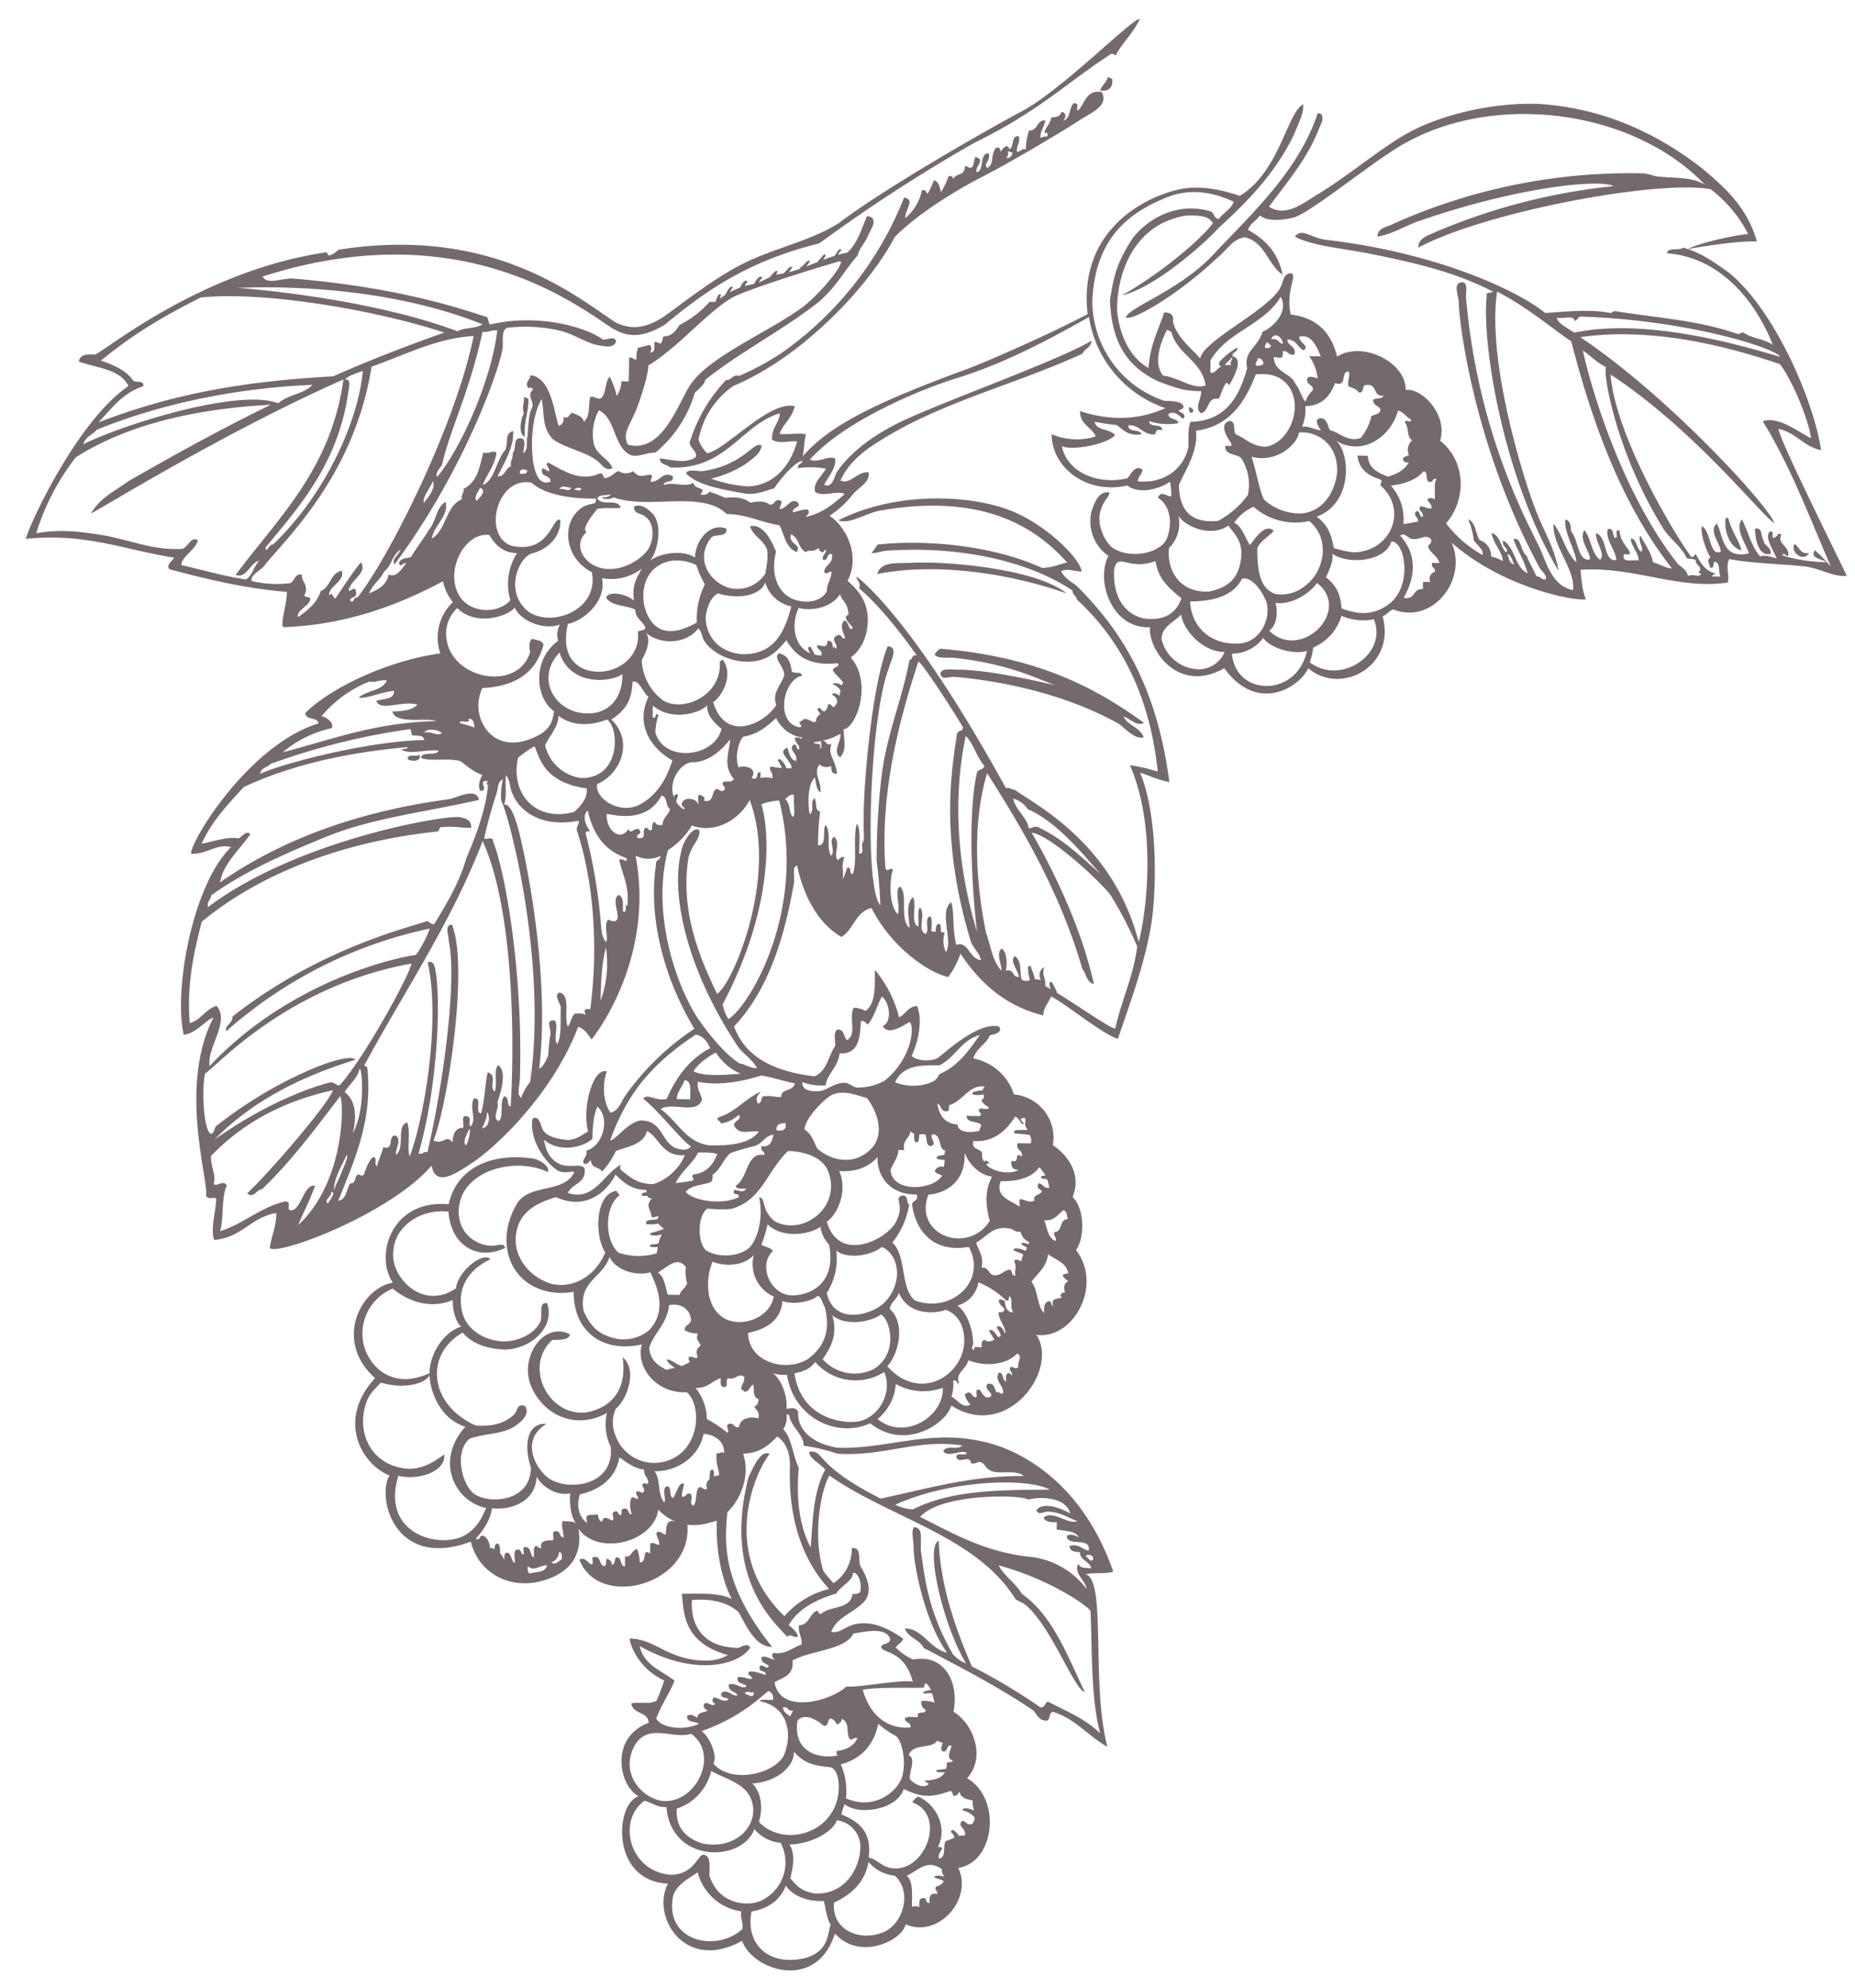 <svg xmlns="http://www.w3.org/2000/svg" width="398.543" height="426.982" viewBox="0 0 398.543 426.982"><g transform="matrix(1, 0.017, -0.017, 1, -5.203, -400.198)"><path d="M214.416,410.591c.511-.089.544.3.948.316q.284,2.813-2.529,2.528C213.128,412.253,214.125,411.775,214.416,410.591Z" transform="translate(35.819 1.975)" fill="#74696e" fill-rule="evenodd"/><path d="M338.584,444.713c2.315-1.4,10.69-3.321,12.956-3.478a28.894,28.894,0,0,0-8.215-9.481c-11.15-1.9-48.078,5.551-62.579,13.591-.09-2.048,2.051-2.625,3.793-3.475a132.2,132.2,0,0,1,37.924-10.431c-3.024-1.5-20.472.449-41.717,8.216-2.98,1.089-5.694,2.961-8.849,3.478.1-2.011,1.976-1.979,3.476-2.845a124.48,124.48,0,0,1,53.413-11.694c1.1.017,2.144.546,3.16.633,3.741.313,7.216-.106,10.114,1.58-15.473-15.661-44.514-19.069-63.842-8.218-6.007,3.076-20.379,15.521-24.336,16.75-1.969.549-5.643,1.1-7.269-.316-.747,1.149-2.088,1.7-2.528,3.161,3.742,1.947,6.576,4.8,7.586,9.481-3.241-2.132-3.836-6.91-8.218-7.9-2.67.49-3.244,2.2-5.763,4.421-7.522,7.4-17.51,13.85-19.522,13.278.513-2.227,10.746-5.689,18.015-13.274,8.417-9.307,18.45-18.6,22.44-31.289,1.247-.193,1.291,1.357.632,2.529-2.451,7.029-6.819,12.142-10.746,17.7,3.681,2.187,7.087-.743,10.429-2.845,5.584-3.511,11.507-8.554,16.752-12.011,7.569-5.177,19.634-8.312,30.025-8.216,17.169.645,29.318,8.5,35.714,13.274,5.457,4.409,9.866,8.464,12.008,15.486C349.86,442.6,340.459,444.274,338.584,444.713Z" transform="translate(36.808 2.619)" fill="#74696e" fill-rule="evenodd"/><path d="M229.9,470.051c.65.186,1.316.608.632,1.263C229.98,471.239,229.816,470.77,229.9,470.051Z" transform="translate(38.978 12.995)" fill="#74696e" fill-rule="evenodd"/><path d="M109.482,470.319c.511-.089.544.3.948.317.1,3.053-1,4.9-.633,8.218-1.624-.762-.864-4.074-.315-5.058C109.02,472.392,109.484,471.942,109.482,470.319Z" transform="translate(16.546 13.042)" fill="#74696e" fill-rule="evenodd"/><path d="M327.5,488.451c.369-.052.563.07.632.316.586,2.4,2.584,4.953,2.846,6.636C328.336,494.751,327.117,491.093,327.5,488.451Z" transform="translate(57.053 16.402)" fill="#74696e" fill-rule="evenodd"/><path d="M336.3,495.694c-2.783.742-3.424-3.536-3.475-5.374,1.773-.3,1.188,1.761,1.9,2.528C334.9,494.142,336.413,494.109,336.3,495.694Z" transform="translate(58.052 16.745)" fill="#74696e" fill-rule="evenodd"/><path d="M340.056,492.982c1.13.556,1.137,2.233,3.16,1.9C342.069,497,339.063,494.688,340.056,492.982Z" transform="translate(59.355 17.244)" fill="#74696e" fill-rule="evenodd"/><path d="M214.676,505.138c-10.94-3.677-27.129-6.406-40.77-3.477.734-2.9,4.754-2.326,7.269-2.528C187.632,498.611,207.665,499.708,214.676,505.138Z" transform="translate(28.606 18.362)" fill="#74696e" fill-rule="evenodd"/><path d="M91.908,535.378c.607,1.574-1.985,1.573-2.528.948C89.32,535.107,91.361,535.991,91.908,535.378Z" transform="translate(12.944 25.099)" fill="#74696e" fill-rule="evenodd"/><path d="M395.617,485.574c3.75.78,5.382,3.678,9.166,4.425-1.533-9.858-10.126-29.563-20.349-37.712-3.216-2.246-6.223-4.3-9.992-5.271-.838.742-3.292-.133-3.475,1.265,11.136.642,19.03,9.488,23.072,19.279-1.741-1.208-4.588-1.312-6.322-2.528-.6-.071-.7.356-1.263.315-8.535-2.76-15.743-2.994-26.232-4.424-.762-.13-.687.577-1.581.315-4.035-.653-8.989-.1-13.589.316-7.191-5.557-25.216-12.675-46.775-14.854-3.776-.192-5.757-2.759-7.269-.632,3.8,2,10.9,2.366,16.976,3.551,8.149,1.482,17.639,3.447,25.691,7.51-.233.5-1.548-.072-1.263.947-.919,10.611,4.316,39.251,16.434,58.786-1.012-5.308-3.651-8.99-5.373-13.589-1.883-4.438-10.894-30.688-8.849-46.143,6.519,3.228,11.072,7.092,16.118,10.429,5.084,18.515,11.862,35.336,22.44,48.355-1.369-.028-2.438-.779-4.107-1.263-.218-1.655-1.771-3.924-2.846-5.689-.484,1.554,1.019,2.753.315,3.478-1.079-.607-.894-2.476-2.211-2.846-.447,1.091,2.058,3.619,1.579,4.741-1.176-.193-3.337.6-3.16-.948-.1-.838,1.771.3,1.264-.947-.882-1.331-2.045-2.38-2.211-4.426-1.331-.487-.051,1.636-.949,1.58-.678-.48-.134-2.183-1.581-1.9-.661,2.086,2.065,5.058,1.9,6.636-2.771.444-1.889-4.908-4.427-5.689-.092,2.037,2.258,4.484.949,5.689-1.889-1.377-1.96-4.572-3.478-6.321-1.235,2.358,1.635,4.847,1.265,6.321-2.622.4-2.5-4.365-4.108-6-.031-1.234-.229-2.3-1.265-2.528-.344,2.771,2.468,6.8,2.528,9.165-2.334-2.09-3.033-5.815-5.056-8.216-.167,4.9,5,9.892,4.425,14.222-4.137-.919-5.352-4.531-6.953-8.218-1.459-3.6-13.807-22.983-17.067-54.043-.141-1.333.482-3.434-.948-3.478-1.947.194-.787,2.6-.632,4.109.056,3.842,3.654,30.873,18.33,56.888.378.691,1.934,1.838,1.264,2.529-.925.082-.97-.716-1.9-.633-.677-1.536-1.563-2.862-2.212-4.425-1.182-.722-1.275-4.2-2.846-3.476.991,2.7,2.237,4.068,3.161,7.269-2.84-1.268-2.713-5.5-5.373-6.953-.443,1.307,1.534,1.809.632,2.528-1.22-1.2-1.239-3.608-3.16-4.109.532,2.534,2.359,3.846,2.528,6a9.973,9.973,0,0,0-2.528-.947,3.562,3.562,0,0,0-2.529-3.476c-.926-1.393-.861-3.774-2.527-4.425a16.737,16.737,0,0,1,1.264,4.425c.519.965,2.427,2.2,1.9,3.16a24.942,24.942,0,0,1-7.9-6.638c4.224-4.975,4.216-13.293-1.581-17.7,1.649-5.819-4.426-11.449-7.586-10.747.031-5.979-9.434-10.48-14.854-6.953-1.323-5-4.367-8.275-10.113-8.849-1.209-5.2,1.3-8.245,0-8.848-1.726-.042-1.648,1.725-2.213,2.844-2.023,4.881-16.627,11.919-17.067,15.8-1.012-1.409-5.19-4.328-6-7.9.245-1.509-.66-1.868-1.9-1.9-1.2,3.855-2.95,7.164-3.16,12.011-4.073-2.249-6.278-6.837-6.953-12.011-.331-6.968,2.6-18.828,14.538-20.859,2.536-.113,4.926-.079,5.689,1.58-2.579,3.532-10.811,10.822-19.279,15.8,7.282-1.87,17.753-11.64,20.542-14.854,6.194-5.817,12.009-12.012,15.8-20.228,1.162-2.94,2.123-4.77,1.9-6.636-3.442,2.035-4.882,14.661-13.273,19.91-3.87-1.232-8.2-2.138-12.642-1.265-8.343,1.876-21.934,9.646-19.6,27.181-5.894,3.356-21.845,10.909-27.23,12.838-16.988,6.665-27.558,11.7-33.452,18.767.3-1.5.217-3.365.633-4.74-1.812-.372-3.294.173-5.689,0,.776-2.279,2.657-3.453,3.16-6.006-5.544-1.205-14.637,9.638-18.647,10.429a7.991,7.991,0,0,1-1.9-2.844,18.177,18.177,0,0,1,7.269-11.7c14.694-6.43,28.8-21.875,34.134-32.552,4.908-5.19,13.3-10.425,18.014-12.959,6.949-3.655,19.027-11.245,21.492-12.958,2.494-1.665,6.007-3.079,4.425-6-3.472-.418-3.506,2.6-5.056,4.108-.558-.468.594-1.633-.948-1.58-.957,1.045-.589,3.415-2.213,3.793.588-.448.845-1.7-.315-1.9-.543,1.253-1.122,1.031-2.212,1.265-.065,1.316-1.749,2.663-1.265,3.476.177-.75.951.351.315.633a1.774,1.774,0,0,0-1.264.315c-.175-1.511.65-2.064.948-3.792-1.979-.084-1.459,2.334-3.476,2.212a17.355,17.355,0,0,0-.633,4.108c-.964-.4-1.608,1.081-1.9.316.007-1.374.838-2.11.315-3.16-1.664-.085-.834,2.324-1.9,2.844-.569-1.508-1.547.055-1.9.632q.085-1.033-.949-.948c-1.365,1.71-.192,3.531-1.9,4.426-.831-.989.773-1.568.315-3.16-2.156.056-.746,3.677-2.528,4.108-.434-1.247,1.779-2.605,0-3.16-.705-.788-.42,2.089-1.264,2.212-.6.07-.7-.357-1.265-.316-.1,2.336-1.665,1.269-2.528,2.845.04-.568-.314-.74-.948-.633a18.312,18.312,0,0,1-1.58,3.478c-.307-1.064-.452-2.289-1.58-2.529a16.391,16.391,0,0,1-1.265,2.846c-.5-.138-.27-.995-1.265-.633a10.415,10.415,0,0,1-3.476,6c-.153-1.764,2.2-3.973-.315-4.425A73.771,73.771,0,0,1,180.7,473.248a61.267,61.267,0,0,1-8.533,4.74c-1.579-.314-1.547.981-2.845.948a34.018,34.018,0,0,0-7.585,13.59c.159,1.236,1.99,2.042,1.264,3.161-2.24,1.407-4.8.555-7.585.315-.038,1.408,1.536,1.2,2.212,1.9,12.006.417,15.28-9.583,23.388-12.011-.159,2.264-1.772,3.075-1.58,5.689,1.684,1,3.96.025,5.373.316-1.127,4.414-4.205,9.443-10.431,9.8a29.2,29.2,0,0,1-7.9-1.549,23.845,23.845,0,0,0,7.263-3.191c2.024-1.6,3.2-2.3,3.476-4.109-1.931-.908-3.476,4.109-12.326,5.689-1.254.22-3.5-.551-3.792.632,2.934,2.756,8.637,3.35,12.958,4.109,2.548.126,4.128-.718,6-1.265.759-1.242,4.184-5.823,6-6-.1.744-1.1.589-.948,1.58a18.49,18.49,0,0,1,6.006,0c-.781,1.581-2.832,3.073-2.213,5.056,1.716,1.093,4.88-.522,6.321.318-2.3,2.125-4.648,4.2-8.218,5.055.277-.558,1-.922.316-1.58-1.336-.07-2.041.487-3.161.632-.175-1.234,2.083-.985.948-2.212-1.548-.89-2.212,1.484-3.793,1.58-.038-.526,1.024-2.011-.315-1.9-.965-.018-.759,1.138-1.9.947-1.075-.89-2.781-.6-4.109-.315-1.446-1.1-3.184-1.2-5.372-.948-1.4-.5-1.727-.753-3.476-1.263-.307.536-.874.811-1.9.632,1.523-1.79-1.292-.833-1.58-2.529-1.616,1.209-4.113-.179-6.321.632.069-1.195,2.244-.283,1.9-1.9-2.216-1.2-2.7,1.31-4.741,1.263.034-.786.593-.978,0-1.58-2.168.42-2.537.673-3.793-.632a2.919,2.919,0,0,1-3.16,0c-.994.48-1.542,1.407-2.845,1.58-.609-.129-.25-1.224-1.264-.948-4.035,1.842-7.431-.339-11.062-2.212-.7.666.405.934.316,1.9-.473-.014-1.8-1.233-1.581,0,.036,1.333,1.924.815,1.9,2.213-2.535,1.1-3.424-2.123-3.792-4.108-.719-4.534-.288-10.4,1.58-13.59.693,2.993.071,6.094,2.528,8.533,2.136,1.709,7.125,2.648,9.481,4.426.994.586,1.953,2.534,3.476,1.58-.979-2.076-3.423-2.687-4.108-5.058a10.636,10.636,0,0,1,.948-7.269c3.75,1.728,3.216,7.741,6.953,9.481,1.635.525,3.428-.575,5.373-.632a26.2,26.2,0,0,0,8.218-12.958c.97-.942,2.1-1.891,2.212-2.845,7.518-6.178,16.461-10.93,24.02-17.066,4.087-3.658,5.358-6.863,8.218-10.114.428-1.784,1.632-2.791,2.212-4.425.591-1.346,2.349-3.884-.315-4.109-1.158,2.847-2.015,5.993-4.109,7.9-.671.145-1.319.322-1.957.514a2.313,2.313,0,0,1,.582-.89c.27-.2-.079-.422-.3-.282a2.226,2.226,0,0,0-.666.846,4.271,4.271,0,0,1-.424.588c-.832.276-1.638.584-2.435.9a2.738,2.738,0,0,0,.574-1.154c0-.082-.117-.085-.167-.069a1.174,1.174,0,0,0-.593.473c-.306.432-.705.769-.984,1.22-.817.335-1.624.672-2.432,1a4.4,4.4,0,0,0,.8-1.164c.044-.1-.116-.132-.179-.12a1.346,1.346,0,0,0-.855.612c-.3.41-.8.67-1.109,1.087a.4.4,0,0,0-.062.124q-1.138.416-2.305.742c.069-.078.137-.158.2-.238.186-.226.307-.494.508-.71.121-.129-.019-.226-.154-.228a.9.9,0,0,0-.714.433c-.289.35-.621.661-.914,1.008-.543.122-1.1.219-1.657.3a1.445,1.445,0,0,0,.293-.674c.014-.148-.245-.146-.324-.1a4.1,4.1,0,0,0-1.043,1.075c-.062.076-.129.149-.2.224-.769.445-1.6.824-2.39,1.249.1-.18.194-.367.292-.532.083-.14.7-.617.26-.715-.473-.1-.776.3-1.01.645a3.861,3.861,0,0,0-.556.916,16.576,16.576,0,0,0-2.008.494,3.664,3.664,0,0,1,.529-.851c.171-.2-.065-.369-.267-.327-.614.126-.938.893-1.2,1.5a16.032,16.032,0,0,0-2.233,1.067,8.56,8.56,0,0,1,.648-1.1.032.032,0,0,0-.006-.047c-.546-.427-1.216.884-1.582,1.709-.4.258-.759.557-1.136.838a4.642,4.642,0,0,1,.177-.679c.126-.32-.395-.347-.531-.129a12.569,12.569,0,0,0-.556,1.357.2.2,0,0,0-.017.135c-.012.011-.025.018-.037.027h-1.265a21.242,21.242,0,0,1-6.321,5.058c-.842,1.158-1.478,2.525-3.476,2.528-.174.562-.161,1.312-.632,1.58-.427-.1-.6-.45-1.264-.316-.043,1.011.311,2.419-.949,2.213a1.177,1.177,0,0,0,0-1.581c-.884.169-1.643.465-2.527.632a5.9,5.9,0,0,0-.316,2.529c-.762.129-.687-.577-1.58-.315v5.055h-1.58a5.651,5.651,0,0,1-.949,3.161,17.314,17.314,0,0,0-1.58-4.109c-1.068,1.144-.6,3.823-1.9,4.741-1,.155-1.117-.569-2.213-.315-.4,1.878.161,3.988-1.265,5.373-.271-1.2-1.473-1.477-2.528-1.9-.753.2-.519,1.378-1.9.948a1.512,1.512,0,0,1-.948,1.9c-.9-1.844-1.646-10.56-6.321-10.747.052,1-.839,1.057-.632,2.214.215,1.182,1.05-.236,1.265.947-1.157.849-.164,1.959,0,3.16-.053.9-.58,1.318-.633,2.213a35.788,35.788,0,0,0-.315,4.425c-.446,1.191.383,2.951-.948,3.792.166-1.137.639-2.96-.316-3.16-2.081-.4-1,2.372-1.9,3.16.169,1.223-.563,1.543-.315,2.846-1.243.442-1.16,2.211-2.845,2.212,1.286-2.845,3.506-6.369,3.16-9.8-1.838.659-.935,2.176-1.58,4.108-1.9,2.009-2.2,6.715-4.74,7.585.883-2.38,2.463-4.067,2.845-6.953-.7-.664-1.525.334-2.845,0-.879,3.791-1.19,6.193-4.109,7.9.155,1-.569,1.117-.315,2.212-3.486,1.467-3.2,6.7-6.321,8.534.436-2.937,3.6-4.823,2.845-7.9-2.061,1.1-1.97,4.351-3.476,6-1.162,2.1-2.633,3.9-3.793,6-1.05.215-2.24.289-2.528,1.265.405,1.266.653-.087,1.58,0-1.252,1.523-1.919,3.161-3.793,2.528-.164,2.369-3.039,3.7-4.108,4.109.7-1.934,2.352-2.916,3.16-4.741,1.588-1.152,1.689-3.789,3.476-4.741-.309.967-2.055,2.142-1.264,3.16,13.658-18.985,21.365-40.447,22.439-46.775.083-1.708-.392-3.974.948-4.425a33.02,33.02,0,0,1,10.746.316c3.425.61,6.412,2.859,9.166,3.16.936.1,2.993.641,3.476-.948-.318-1.256-1.9-.3-2.845-.316-2.563-2.072-13.035-5.691-24.336-2.844-.322-.416-.309-1.165-.632-1.58-7.574-2.329-20.366-6.156-42.035-7.585-2.424.033-5.4,1.478-6.32-.318,41.62-14.107,66.744,4.368,75.22,9.8,2.4,1.281,5.515,2.763,11.378-.948,10.583-9.179,19.522-14.4,32.869-18.015A346.274,346.274,0,0,1,221.791,427.1c14.036-7.167,19.365-13.083,29.076-19.6a1.485,1.485,0,0,1,.948.316c1.477-2.844,3.751-4.888,5.058-7.9-1.387-.332-16.388,15.464-24.968,20.227-5.737,3.146-28.772,16.677-38.875,24.653-5.184,3.453-11.726,5.112-18.015,7.9-8.082,3.582-16.547,11.053-19.91,13.274-2.988,1.864-6.1,2.753-9.8.948-8.974-5.756-27.119-20.271-59.733-14.538a4.478,4.478,0,0,1-1.9,1.263c-.5-.028-.248-.807-.948-.632-26.473,4.451-46.5,21.629-48.988,22.755-1.783-.1-3.308.063-3.476,1.58,3.981,1.286,9.007,1.528,10.746,5.058-10.683,7.505-20.562,29.479-21.492,33.185,13.017-1.544,21.106,2.015,31.921,3.476-.364.773-1.787,1.531-.948,2.528,7.952,1.952,16,3.811,25.283,4.426.121,2.648-1.362,6.7-.632,7.585,13.237-.7,24.275-4.959,34.134-10.431a10.338,10.338,0,0,0,2.212,4.426,10.517,10.517,0,0,0-2.528,11.061c-11.312,1.751-23.517,7.847-28.76,13.274.031,1.655,2.647.724,2.844,2.212C68.109,558.962,55.725,580.3,56.181,582.6c3.252.089,5.609-2.394,8.533-1.58-8.014,8.018-11.846,30.688-9.481,40.455,2.793-.371,4.69-3.313,6.32-3.793-7.371,15.064-.27,35.394-.947,38.241.5,1.035,1.761.1,2.212.633-.021,2.863-1.152,6.169-.315,8.849,5.9-.524,7.824-5.028,13.273-6,.064,3.013-1,4.9-1.264,7.585,2.16,1.488,25.748-7.867,34.449-18.331.939,5,5.931,1.1,8.534-.633,4.836-3.216,17.138-14.98,22.439-29.708,1.234.453,1.726.993,2.9,2.657.45-.421,13.431-17.413,8.794-39.635a5.9,5.9,0,0,0,5.373,0c.017.965-1.138.757-.948,1.9-1.715,13.312,3.472,26.549,8.849,35.082a55.917,55.917,0,0,0-14.538,14.539c-.936,1.382-1.332,3.3-3.161,3.793-1.566-2.1-1.968-5.865-.948-8.849-3.058-.92-5.251,8.209-3.792,12.958-1.361.747-2.416,1.8-4.426,1.9-2.346-.183-4.589-.718-5.373-2.213-.456-.938-.868-3.165-2.212-2.212-.7,5.023,3.588,9.929,5.689,11.061,1.9.794,3.122-.273,3.476.315-2.254,4.58-9.242,2.522-12.011,6.638-4.74,7.828-1.994,17.242,6.8,19.007a13.612,13.612,0,0,0,5.531-.044c.075,8.4,6.3,13.145,14.855,11.061-1.339,4.265,2.661,10.487,9.8,10.114,2.346,1.855,3.235,7.781,0,12.009a8.84,8.84,0,0,1-15.172-2.528,7.067,7.067,0,0,1,0-5.689c2.553-2.233,4.479-8.6,1.265-11.061,1.288,7.791-3.156,11.2-7.9,12.011-8.045.722-13.31-9.8-7.269-15.487,1.574-.111,3.454.083,3.793-1.265-5.558-2.729-10.6,4.745-8.373,10.754,2.371,6.223,9.512,10.042,16.59,6a10.784,10.784,0,0,0,.948,7.268c.89,8.283-8.8,9.7-13.094,7.032-2.222-1.333-6.964-7.7-.813-11.772-4.848-.123-4.486,5.947-3.16,9.481-.027,7.921-10.1,8.069-12.642,5.373-2.356-2.382-3.764-8.753-.632-11.378,2.8-1.094,6.731-1.064,9.165-2.528,1.712-1.029,3.94-3.038,2.529-4.741-1.723-.353-1.382.851-2.213,1.9-1.864,1.816-4.235,2.7-8.218,2.528-9.8-4.12-11.574-14.788-3.16-19.912,2.253,2.605,5.88,3.471,9.217,3.494,5.926-.3,10.668-5.334,8.8-10.131-1.779-.094-.987,1.838-1.264,3.793-1.163,2.93-5.163,4.856-8.719,4.56-4.593-.445-7.7-3.26-8.3-6.519-1.482-6.667,3.852-10.075,5.955-11-1.528-1.8-6.992,2.7-7.269,6.321-7.131,5.123-14.36-2.312-13.591-7.9.235-5,5.463-9.083,11.694-8.533.544,6.889,6.046,10.676,12.326,7.586-.733-1.8-2.24.826-6.321-1.265-4.572-2.4-4.467-7.817-2.646-10.841,3.271-5.429,12.149-6.964,17.816-4.331.5-1.064-1.37-2.484-3.161-2.844-8.728-1.122-16.285,1.989-18.014,10.113C100.409,656.009,97,668.157,101.06,673.94c-6.727,1.181-12.653,12.589-3.476,20.543-8.288,9.38-2.361,18.715,3.476,20.858-2.711,4.307,1.126,20.377,17.7,13.907,1.355,5.433,6.689,9.73,13.906,8.533,5.821-1.173,10.459-4.7,9.166-11.693,4.409,5.917,16.313,2.537,17.067-4.426a9.759,9.759,0,0,0,3.793,2.529c-2.616-.7-1.726,2.264-2.213,2.844-.646-.226-1.25-.99-1.9-.315.049,1.005.717,1.39.632,2.528-.743.007-.93-.544-1.9-.316v2.213c-1.924-1.316-.5,2.107-2.213,1.9a7.2,7.2,0,0,0-.632-2.846c-1.3.42-1.15,2-2.528,1.581v2.213c-1.21-.055-.5-2.033-1.9-1.9-.441.4-.138,1.548-.948,1.58.053-.791-.486-.99-.948-1.264-.546.191.024,1.5-.632,1.58-1.235-.136-.6-2.135-2.213-1.9-.879-.142.248,1.722-.632,1.58-.895-.486-1.346-1.6-2.528-.948,4.339,10.7,24.341,5.068,23.072-7.9,2.724.3,4.381-.465,6.32-.948-.161,5.176.876,11.843,3.476,16.751-2.5-1.377-7.729-1.061-10.745-.948.551,2.925-.153,10.413,10.113,12.959-1.088.7-3.45,1.9-8.533.948-5.422-1.015-8.015-4.185-12.642-4.109.673,3.558,3.852,7.3,7.585,8.849a31.025,31.025,0,0,1-1.58,4.425c-1.689.874-3.8.22-5.372.633.267,2.366,3.633,1.633,3.792,4.108-8.48,3.342-6.109,13.714-1.9,15.8-5.1,1.764-5.694,18.358,6.638,18.647-3.59,6.971,3.818,19.12,16.119,12.01,2.219,6.22,16.146,10.813,19.91-1.9,5.273,5.746,14.311,1.45,15.171-2.213,7.29,2.922,14.4-5.968,11.062-12.326,7.9-1.3,9.117-15.125,1.58-19.279,4.082-4.632,1.077-11.795-3.161-14.222,1.163-6.371-2.207-12.48-8.849-11.061a12.549,12.549,0,0,1-3.792-2.529c.443-.716,1.279-1.038,1.58-1.9-4.169-2.881-7.725-3.77-10.746-2.844-1.88.577-3.207,2.081-4.741,1.58,1.313-3.429,5.1-4.137,7.269-6.953,1.53-2.518-.078-5.259-1.264-7.269-.539-1.357.3-4.093-1.9-3.793a8.723,8.723,0,0,1-3.793,7.585,28.134,28.134,0,0,1-2.212-2.528c-2.672-8.069-.586-18.073.948-20.543,13.188,8.936,31.819,12.428,40.454,25.916.646.3,1.25.645,1.9.948,5.7,4.328,10.958,18.225,13.275,18.647-3.885-7.7-7.031-16.145-13.907-20.859-1.378-2.309-3.763-3.612-5.056-6,11.311,2.865,19.54,8.59,19.912,9.481.517,9.07.376,18.8,2.528,26.233-3.065-2.941-7.338-4.674-11.378-6.638-.667.28-.55,1.348-1.581,1.264a121.756,121.756,0,0,0-14.854-8.533c-3.506-7.723-7.057-16.963-7.585-26.865-2.948,1.2,1.156,18,6.321,26.233a7.437,7.437,0,0,1-2.845-1.9c-6.053-10.034-6.523-18.129-7.269-22.123-.174-2.584.491-4.914-1.58-5.055-.446.687-.283,1.892,0,3.792-.128,3.565,2.528,16.308,7.585,23.072-3.768-.81-5.459-5.222-9.166-5.057.742,2,3.206,2.272,4.109,4.108,8.142,4.079,16.294,8.147,23.7,12.959.856.83,1.222,2.149,2.845,2.212,1.111-.049.384-1.933,1.58-1.9,4.863,1.458,7.548,5.1,11.694,7.269-3.819-13.765-.708-35.989-5.373-36.977,1.808-.405,4.362-.064,6.006-.633-7.563-20.6-22.379-26.381-28.761-27.5-11.5-2.377-20.394,2.081-30.973,1.9-6.8-1.077-8.7-4.789-8.534-7.586-.68-1.239-1.952-.5-2.528-.632.264-2.49-1.217-6.491-3.161-7.585a7.722,7.722,0,0,0,3.161.315c1.6,9.372,11.107,13.5,18.015,10.115,7.733,5.924,16.474-.3,17.382-4.109,12.13,7.515,23.094-8.042,18.015-15.487,7.7,1.017,14.265-10.631,8.218-18.329,2.022-3.129,1.505-9.212-.948-11.379,1.893-4.843-1.047-8.9-4.425-11.062a9.3,9.3,0,0,0-8.534-10.746,11.437,11.437,0,0,0-8.849-7.585c.571-2.273,2.679-3.011,3.476-5.058,1.066-.153,2.817-.743,1.9-1.9-4.275-.878-10.433,4.843-12.958,6.953-1.541.91-4.607.742-5.689-.316,1.173-2.5,2.418-7.63.948-10.746-1.92.187-2.392,1.823-3.792,2.529a25.135,25.135,0,0,0-5.373-10.114c.094,3.676.264,7.428-1.9,8.849a4.89,4.89,0,0,0-2.528-.632c-1.01,2.343.845,5.653-1.265,6.952-.863-.61-.535-2.413-2.212-2.212-.806.919-.331,2.059-.316,3.478-1.482,2.2-1.719,5.655-4.425,6.636-8.394-.877-14.835-3.706-17.383-10.429,6.906-7.528,10.388-18.479,12.326-30.973.22-1.255-.55-3.5.633-3.793,1.281,5.826,4.4,12.248,9.8,15.169,2.572-1.64,2.935-5.491,6.321-6.32,4.423,8.385,12.518,13.714,16.75,14.539a18.878,18.878,0,0,0,2.528-5.058c4.241,6.083,9.64,11.01,18.015,12.959.024-1.873,1.118-2.675,1.58-4.109,2.721,1.176,11.414,8.075,14.538,8.849,2.163-6.836,5.261-15.423,6.638-24.02,1.137-7.1,1.268-23.815-2.845-33.185,1.8.482,3.732,1.476,6.321,1.9-3.1-20.826-10.97-32.434-20.543-41.719-1.266-.946-2.736-1.689-3.476-3.16,1.383-.723,2.822.023,4.425,0-.484-2.889-7.208-9.135-13.591-12.01-7.693-3.792-25.176-5.273-38.874,1.9,2.385.924,5.932-1.646,8.849-2.212,23.814-4.661,34.843,4.453,40.455,10.429-1.776.437-3.223,1.2-5.374,1.265-9.741-4.312-23.861-5.835-35.4-4.425-.39.665-.876,1.233-1.265,1.9,1.28-.089,2.2-.542,3.476-.633,15.523-1.271,30.131,1.684,39.822,7.9,0,.942.821,1.075.948,1.9,9.649,8.574,16.035,20.417,18.015,36.661a34.793,34.793,0,0,0-6-1.265c6.177,13.47,3.974,32.2,2.528,37.926-5.834-21.048-22.552-29.011-27.181-32.236-.744.007-.93-.544-1.9-.315-20.762-36.353-32.408-44.6-32.869-44.88.1.957.978,1.128.632,2.528,4.3,3.557,8.661,8.814,12.642,14.222-1.248-.405-.764.921-1.58.948-1.495,8.868-4.886,16.624-5.689,26.233a150.584,150.584,0,0,0-.632,17.066c.469,3.149.827,6.7.947,9.482-3.646-3.895-2.954-40.321.949-50.883.172-1.2,2.247-4.691-.316-4.741-3.29,8.34-5.036,32.252-4.425,40.137,0,.84.12,1.805-.316,2.213-.23.717.569,2.465-.632,2.212-.036-2.182.307-5.412-.632-6.321-.791,3.37.3,7.97-.633,10.747-1,.154-.117-1.569-1.264-1.266a14.317,14.317,0,0,1-.948,2.529c.343-2.231-.428-2.445.315-4.741-.992-.525-1.291,1.176-1.58.316-.73-1.378.793-3.212-.632-4.74-1.465.762.442,2.953-.633,4.107-1.2-1.93.072-4.458-1.264-6.636-.84,1.16.46,4.463-1.58,4.425a60,60,0,0,1,.316-7.269c-1.252-.117-.64-2.1-1.265-2.845-1.083.981.207,2.47-.948,3.478-.564-2.305-.5-6.569.948-7.9.338,1.137.345,2.6,1.265,3.16.188-2.585-1.709-3.981-.316-6.006a2.294,2.294,0,0,0,2.528.316c.023.926.114,1.783,1.265,1.581-.38-3.217-2.155-3.9-1.265-6.321-1.279.436-1-.686-1.9-.632-.879-.143.248,1.722-.632,1.58.588-1.431-1.137-.55-1.265-1.265a14.953,14.953,0,0,0,5.689-1.9c.146,1.635-1.68,3.9,0,5.055,1.49-1.709.683-3.917.632-6,2.912-.637,6.024-10.267,1.265-15.487,2.388-1.6,3.915-5.45,3.476-9.165-.388-3.28-2.125-5.321-4.425-7.269,2.756-5.508-.576-11.685-4.109-13.906a20.515,20.515,0,0,0,4.741-4.425c1.086-1.592,3.994-2.9,3.476-5.056-2.548-.122-3.772,2.755-6,1.9,1.233-2.932,3.661-5.708,7.9-8.414,13.077-8.731,28.859-12.662,43.616-19.714.469-1.111,1.83-1.329,1.9-2.845-6.25,4.038-30.252,13.076-39.823,17.7-8.208,3.971-12.653,8.564-14.538,11.694-.42,1.316-1.04,3.228-2.528,2.528.78-1.694,2.682-3.78,2.212-5.689-1.4-.695-3.769,1.165-5.373.318,7.87-9.028,25.18-16.062,31.289-18.015,10.065-3.31,19.364-8.449,28.128-13.591a24.645,24.645,0,0,0,16.75,19.279c-6.1,2.81-11.992,2.866-18.33.948.045,2.9,2.529,3.371,3.476,5.373a13.629,13.629,0,0,1-9.481-.315c.153,7.322,7.872,12.854,16.434,10.745,2.707,2.011,7.1.484,9.166-.948a14.843,14.843,0,0,1,.316,3.16c-1.252-.16-2.3-1.285-2.845.316,2.209,1.286,3.343,4.466,2.213,8.219-.8,3.507-7.887,5.385-12.011,2.527-2.12-1.983-3.158-5.391-2.528-7.585.7-2.7,1.671-2.781,1.9-4.109-2.35-.48-3.262,2.4-3.793,4.109a8.959,8.959,0,0,0,3.793,9.481c-2.674,5.307.846,15.636,9.165,15.171-.282,4.952,6.385,14.286,16.119,8.533,7.453,9.9,16.491,3.531,18.015-.315,7.256,5.917,18.922-.895,15.8-11.378.831-.433,1.254-1.057,2.213-1.58,8.461,3.313,16.033-6.629,12.326-14.539,10.805,9.267,26.16,12.148,29.076,11.694-.811-1.512-1.163-5.152-1.265-6.321,11.474-.951,20.891,3.945,31.6,2.213.57-1.108-.6-3.667.318-5.058,4.336.788,10.429.844,15.8,1.263,3.695.29,6.648,2.309,9.48,1.9C409.517,514.235,395.108,486.621,395.617,485.574ZM229.06,428.685a1.483,1.483,0,0,0,.947.315,1.188,1.188,0,0,1-1.264,1.266A2.059,2.059,0,0,0,229.06,428.685Zm-79.013,57.2c1.624-4.267,2.678-8.8,2.528-9.8,6.851-4.317,12.726-12.1,18.331-15.171,5.8-2.71,22.229-7.9,22.44-7.9,1.292-.149-2.857,5.784-7.586,9.8-6.383,5.026-19.125,10.656-23.436,16.415-2.653,2.834-5.775,16.022-13.857,13.926C147.284,490.73,148.584,489.516,150.048,485.889Zm-45.2,20.543c-.314-1.269,1.367-3.263,1.9-4.741C107.411,503.311,105.714,505.287,104.853,506.433Zm15.169-37.294c-1.094,10.854-7.465,25.522-12.325,31.6-.654-.572.555-1.955.947-2.527,1.5-7.453,5.691-15.853,8.218-28.761C118.243,469.677,118.642,468.918,120.022,469.139Zm-3.16-1.263c-1.753,1.028-4.126.719-5.373,1.58-19.823-7.094-47.582-8.54-47.407-8.533C83.778,459.873,102.631,462.4,116.862,467.875ZM44.171,482.414c.3-1.457-1.712-.607-2.212-1.265-1.571-2.117-4.169-3.206-6.954-4.109,7.324-6.233,13.695-9.937,21.176-13.906,13.557-1.675,38.045,2.132,52.463,6.638-7.57,2.814-16,6.21-23.7,9.8-19.9,1.432-34.789,4.495-50.252,10.747C37.468,487.3,39.812,483.849,44.171,482.414Zm43.3-2.214c.947-.947,2.441-1.35,3.792-1.9-.567,9.757-7,26.134-18.647,37.609-.827-.236-1.408,2.209-1.58.633,7.809-9.68,15.792-19.184,17.383-35.081C88.508,480.64,88.3,480.105,87.47,480.2Zm-53.1,11.7C56.4,482.511,77.7,481.706,80.516,481.466c-1.742,2.049-5.382,2.2-7.268,4.108-8.547-3.211-33.586,5.234-41.72,9.481C31.905,493.43,33.486,493.009,34.373,491.9Zm32.554,31.6c-4.936-.648-9.267-1.9-13.907-2.845-.047-1.789,2.867-3.2,3.476-5.373-1.644-.986-2.045,1.652-3.476,1.9-5.923.356-9.8-1.331-16.118-2.528-5.686-.877-9.873-1.3-15.171-.316A50.969,50.969,0,0,1,29.948,497.9c10.8-7.115,25.013-10.806,41.719-12.011-13.189,6.7-24.066,13.26-30.025,16.75-3.493,2.558-6.392,3.932-8.216,7.269C37.4,507.687,62.33,491.7,87.154,480.2c-2.322,19.275-13.4,29.793-22.44,42.352,2.381.843,3-2.644,5.058-3.16C68.592,520.531,68.374,522.629,66.927,523.5Zm22.439,4.109c.156-.9,1.652-.455,1.265-1.9-.22-1.526-1.439.4-1.58-.316.443-2.2,4.054-3.853,2.528-6-1.957,2.468-3.621,5.228-5.373,7.9-.372-.095-.794-1.674-1.265-.632-.571-1.779,3.475-3.2,2.529-5.373-2.424.526-2.33,3.569-4.426,4.425-.775,2.7-2.793,4.159-4.74,5.688-.551-1.4,2.132-2.285,2.528-3.792.135-.874-1.178-.3-1.265-.948,1.023-2.227-.751-2.8-.632-4.426-1.659-.184-1.451,1.5-2.528,1.9a23.454,23.454,0,0,1-8.218-.316c-.434-1.185,1.677-2.238,2.528-3.16,4.092-5.6,19.022-19.327,22.44-43.3,6.851-2.531,14-6.43,21.807-6.953-3.692,19.9-17.965,48.852-24.02,56.573C89.915,526.817,90.276,528.548,89.366,527.609ZM235.7,569.959c6.3,2.553,12.289,9.737,15.8,13.591-4.2-3.6-8.192-7.4-13.591-9.8-.965-.228-1.151.324-1.9.316-.622-2.644-2.834-3.7-3.476-6.321A5.321,5.321,0,0,1,235.7,569.959Zm12.326,34.133c.87,1.026.952,2.841,2.528,3.161-2.766-11.35-8.237-22.736-13.906-32.237,3.486.2,14,9.282,17.067,12.958a81.915,81.915,0,0,1,6,11.062c-.756,6.619-3.04,11.143-4.425,17.7-.987.03-8.111-4.778-12.7-7.486a1.886,1.886,0,0,0-.263-.771c-.237-.42-.454-.847-.684-1.271-.065-.121-.209-.313-.379-.245-.493.193-.229.82-.094,1.188.046.124.1.248.149.371-.441-.245-.853-.467-1.2-.635.078-2.183-.829-1.97-.315-4.109a2.063,2.063,0,0,0-.633,2.846,3.422,3.422,0,0,0-1.318-.151c-.023-.1-.046-.207-.065-.312-.156-.846-.632-1.548-.8-2.368-.062-.3-.6-.2-.646.063a7.162,7.162,0,0,0,.32,2.213c.028.2.036.437.045.679a2.389,2.389,0,0,1-1.644-.124c-.589-1.474.055-3.986-1.58-5.058-1.268.823.735,3.059.948,4.425-1.565.2-.941-1.8-2.845-1.265.274-1.452.226-3.855-.948-4.74-1.326.983.018,3.149,0,4.74-1.947-1.95-2.413-5.382-3.476-8.218-2.449-11.023-3.289-23.7-.316-34.132C235.179,575.008,243.067,588.084,248.023,604.092Zm-21.807-43.3c-.088.965-1.413.695-1.58,1.581-2.439,12.441.618,34.306.632,34.132-4.057-12.5-5.974-27.249-3.161-42.033C223.909,556.147,224.529,559,226.216,560.794ZM211.677,538.67c.511-.09,6.939,9.287,9.8,13.906.084,1.032-1.226.67-1.264,1.58-1.126,8.362-3.2,22.882,3.793,44.565.619,1.382,1.784,2.218,2.212,3.792-2.592-.155-2.7-4.094-5.373-3.16-1.005-3.921-.431-6.778-1.265-9.167-2.679,2.261.677,8.5-.948,10.747a5.66,5.66,0,0,1-.315-4.109,2.428,2.428,0,0,0-.824-.185,3.91,3.91,0,0,0-.154-1.517c-.123-.333-.606-.2-.747.045a3.2,3.2,0,0,0-.21,1.46,5.783,5.783,0,0,1-.91-.12c-.085-1.073.244-2.561-.316-3.16-1.418.162.021,3.181-.948,3.793-1.978-.915.111-3.842-1.264-5.688-.727.748-.114,2.835-.316,4.108-1.818-.71-.308-4.748-1.264-6.321-1.682,1.757-.669,4.567-.633,6.636-2.269-1.84-.306-7.354-2.212-8.849-1.194.831.167,3.855-.316,6.006-2.032-1.927-1.931-7.5-1.264-9.481-.288-.865-1.107.559-1.58-.318C203.918,567.3,207.6,551.75,211.677,538.67Zm-74.588-35.713c1.844-1.081,2.23.762,0,0Zm-.632-.318c-.571,1.031-1.159.083-2.528.318C134.466,501.961,135.4,502.564,136.457,502.64Zm-9.481-3.476c-.046.691-.8.679-1.58.633C125.174,498.7,126.5,498.663,126.976,499.163Zm.948,2.528c3.1,2.628,8.945,3.347,13.906,3.161.1,1.68-.974.722-2.845,1.9-4.73,3.178-3.76,11.024,2.213,13.906,1.774,7.819-7.9,12.083-13.274,8.849-5.44-3.878-2.774-11.435.316-12.642,3.384-.831,6.29-3.821,6-7.269-1.739-.987-1.982,7.44-10.429,5.689C117.5,513.145,120.5,500.319,127.924,501.692ZM143.41,521.92a10.747,10.747,0,0,0,8.534-2.213c-1.184,2.259-2.092,3.523-1.58,6.954-.968-1.1-5.2-2.329-6.006-.632,1.063,1.886,4.312,1.586,6.321,2.527.075,1.927,1.613,2.391,2.212,3.794-.031.81-1.177.506-1.58.947.8,6.1-5.758,10.208-11.378,8.218-3.671-1.517-4.659-5.118-3.671-9.666C139.374,531.256,144.544,527,143.41,521.92Zm20.543,9.165c-8.726,5.209-10.8-1.458-11.378-3.475-1.473-7.858,4.891-11.643,11.061-8.849a18.841,18.841,0,0,0,1.9,4.108A16.334,16.334,0,0,0,163.954,531.084Zm-4.741,29.709c-.536,1.57-2.059,7.206-7.268,9.8-4.125,1.854-9.22-1.315-8.849-4.425a9.4,9.4,0,0,0,5.373-6.953,7.6,7.6,0,0,0-2.529-6.954c3.511-2.483,4.252-4.557,4.426-8.216,1.424-.468,2.264,2.365,3.476,3.161C151.051,553.242,154.541,558.252,159.212,560.794Zm13.275,3.793c-.759.844-.933.309-2.213.632-.829.695.98,1.05,0,1.9-.893.261-.819-.446-1.58-.317-1.056.629-.359,3.013-2.528,2.529.275-1.015-.487-.988-.948-1.266-.706.138-.128,1.559-.316,2.214-.1-1.415-3.1-1.9-3.476-.316-.417.791,1.249.988.316,1.263a5.751,5.751,0,0,1-1.581-1.555,6.137,6.137,0,0,1,.358-1.265.242.242,0,0,0-.079-.292l-.027-.025a.282.282,0,0,0-.279-.047.861.861,0,0,0-.518.559c-1.3-3.489,1.514-7.76,4.338-7.49,3.275-.369,5.646-2.591,7.585-5.055C171.294,559.282,170.055,561.736,172.488,564.586Zm-17.067-9.8a15.739,15.739,0,0,1,.632-3.793c-1.023-.39-.242,1.023-1.264.632V549.1c4.291,3.492,10.514,1.269,11.693-.315-.142,2.177,1.63,3.849,3.161,5.055C168.24,560.084,157.325,561.379,155.421,554.789Zm-15.8,10.113a9.232,9.232,0,0,1-7.8-6.828c.545-1.655,2.815-4,2.743-6.446,1.7,1.26,5.11,2.742,10.429.632C147.713,553.917,148.264,564.889,139.618,564.9Zm-1.265,7.269c-7.945,2.435-13.916-3.287-12.326-11.378a28.653,28.653,0,0,1,3.476-2.528c1.085,1.684,1.573,7.66,11.378,8.849C141.168,569.2,139.712,570.842,138.354,572.171Zm-3.793-34.134c2.295,7,10.74,6.405,13.591,4.426.128,5.29-2.851,8.35-6.953,8.533C134.189,551.406,129.151,544,134.561,538.037Zm-17.7-35.08c1.745.6-.268,2.31-.632,2.844C115.433,505.085,116.648,503.708,116.862,502.957Zm2.213,10.113c1.038,1.74,2.738,3.793,6,3.792a12.243,12.243,0,0,0-1.265,10.114c-2.116,2.649-7.258,3.095-10.113.316C109,522.515,113.164,512.421,119.075,513.07Zm-6.638,15.8c4.12,4.013,11.084,1.495,12.326-.316,1.425,3,6.462,4.774,9.8,3.478a4.184,4.184,0,0,0-.316,3.477c-5.686,4.339-4.649,12.488-.632,15.169-.313,2.06-.609,3.3-2.528,4.741-3.255,2.132-8.6,3.69-12.009-.632a8.6,8.6,0,0,1-.948-8.851c7.057-.421,11.464-3.494,12.958-9.481-.233-1.03-1.578-.949-2.528-1.263-.7.874-.516,1.693-.315,2.844-2.386,8.63-16.721,6.257-18.015-2.527A7.46,7.46,0,0,1,112.437,528.873Zm2.845,23.7c1.042.012,1.208.9,1.264,1.9-.959-.411-2.143-.6-3.16-.949C113.39,552.582,115.728,553.971,115.282,552.576Zm-5.688,3.161c-.933.911-2.281-.444-3.793,0C106.4,554.662,108.895,555.064,109.594,555.737Zm-23.7-.632c.578-1.057-1-2.253-2.212-2.529a25.759,25.759,0,0,1,10.113-7.585c1.589.219,2.2-.537,3.793-.316-.979,2.286-4.335,2.2-6,3.793,1.991.2,4.953-1.364,7.585-1.581.018,2.02-2.385,1.618-3.792,2.213.943,2.366,5.458-.243,8.849.633-1.049,1.268-3.133,1.5-5.373,1.58.831,2.89,7.442,1.056,9.481,1.9-13.083.57-21.476,4.061-32.869,7.269A24.369,24.369,0,0,1,85.889,555.105Zm-12.958,7.9a146.439,146.439,0,0,1,29.393-7.9c1.019-.284.443,1.03.948,1.263,1.1.063,2.43-.113,2.528.948-13.838.608-32.556,6.365-35.082,7.9C70.787,563.811,72.258,563.808,72.932,563.007ZM62.186,615.155c-2.42.74-3.239,3.081-5.689,3.792-.833-8.128.646-15.428,2.213-21.807,12.533-10.751,30.433-17.816,50.252-20.227.6-.036.219-1.045.948-.949,2.67-.344,4.531.171,6.321,0,.047-1.838-1.581-2.039-2.528-2.212-2.71-.492-34.564,5.322-53.729,20.228-.267-1.322.615-1.493.633-2.528,7.569-5.6,16.646-9.692,25.915-13.591,9.34-3.724,20.82-5.308,31.289-7.9-.677-2.852-5-.211-6.636,0C91.7,572.927,75.55,579.214,62.5,588.605c.484-3.836,4.16-7.214,6.32-10.428-.876-.959-1.841.669-2.528.947-2.36-.429-5.429.792-7.9,1.265,2.118-4.94,5.535-8.581,8.849-12.327,9.919-4.83,21.735-7.762,35.082-9.165-.049.584-1.07.194-1.265.632,2.055.992,4.875-.232,7.9,0-.49,1.3-3.486.1-3.793,1.58,1.6.919,5.973-.139,8.534.633,1.709,1.222,3.011,2.367,4.74,2.845-.409.808-1.109,2.451-.315,3.475,2.023-.334-1.043-2.28,1.58-2.212-.366.122-.366,1.535,0,.632-.279,5.307-2.506,11.4-4.425,16.119-1.48,5.472-4.1,9.8-6.638,14.222-.786.049-.978-.5-1.58-.632-3.659,1.39-22.954,6.182-41.4,21.175.1,1.5-1.878,2.156-1.265,3.161a95.884,95.884,0,0,1,43.3-22.756,23.787,23.787,0,0,1-2.845,5.689c-9.038,1.58-29.235,8.367-43.932,24.652C60.182,624.126,65.22,618.531,62.186,615.155Zm-2.213,14.538C62.1,628.552,77,610.671,103.9,605.356c-.391,2.559-9.843,20.5-14.854,26.233-.731.693-1.048-.81-2.529-.316-4.909,1.306-14.708,5.475-24.335,12.643,7.713-8.2,18.015-13.8,30.025-17.7-1.56-1.945-17.138,4.457-29.393,14.539-.709.345-.555,1.551-1.265,1.9C59.99,642.634,59.188,633.5,59.973,629.692ZM90,633.169c1.054-1.685,2.612-2.866,3.161-5.056.511-.089,1.471,8.783-1.264,13.906C92.735,638.383,92.5,635,90,633.169Zm-11.061,25.6c-1.284-.06.334-1.765-1.264-1.9-5.451,1.4-8.77,4.926-13.907,6.638.789-2.9.116-7.258,1.265-9.8-.635-1.4-2.123.386-2.845-.315.667-1.708-.749-3.82-.633-6.006,6.492-6.992,15.006-11.966,25.918-14.538-.843,2.845-12.991,17.524-18.015,22.439,1.463,1.154,1.949-.854,3.16-.948,6.013-5.892,11.24-13.2,16.435-20.227.76.4,1.741,17.9-8.534,27.813,1.113-2.891,2.5-5.5,3.478-8.533C81.553,653.035,81.059,658.786,78.936,658.77Zm7.9-1.58c-1.038-.857.865-1.432.633-2.529C88.707,654.674,87.057,656.6,86.838,657.19Zm3.793-10.431c.6-.3-.543,2.713-.948,3.478-.391,1.5-1.233,2.559-1.58,4.107C87.885,652.017,89.7,648.989,90.63,646.759Zm25.6-2.528c-.778-.9.293-2.643.632-3.476C117.341,640.361,116.927,643.248,116.23,644.231Zm3.476-3.793c.359-1.115.98-1.97.948-3.476C121.357,637.607,121.364,640.214,119.707,640.438Zm6-4.74c-.979-.344-.135-1.547-1.264-2.213-1.3.737,0,4.6-1.265,5.373-1.479-.683.132-2.493-.316-4.109.578-1.649,2.105-6.64,0-7.9-.993,1.144.019,4.1-.632,5.689-1.363-1.153.7-3.478-1.58-4.108-.531,2.841-.538,6.2-1.265,8.849-1.484-.1.335-3.5-1.58-3.161-1.049,1.811.78,4.559-.632,6-.647-.674.569-2.25-1.265-2.212-.712.235-.123,1.772-.315,2.528-1.772.02-2.137,1.446-2.213,3.161-1.527-1.8-1.757.58-4.108-.316,2.835-7.425,7.041-37.422,3.16-46.46-1.69.221-.6,2.2-.632,3.478,2.085,8.592-.838,32.035-3.793,45.51-.966-.229-.929.545-1.9.316,3.921-14.714,4.121-31.995,3.16-38.242-.289-1.643-.424-3.437-1.9-2.845,3.1,12.594-.306,34.077-3.16,41.719-.641-1.621.146-5.039-.633-7.269-2.418.765-.347,5.144-2.212,6.953-.581-.441,1.338-3.536-.316-4.107-1.706-.02-.051,3.318-2.528,2.527-.313,1.477-.951,2.631-1.265,4.108-.767-.18.148-2.043-.947-1.9-.98.916-1.361,2.432-1.9,3.793-.627.525-.4-.03-1.264,0-.747.411-.311,2.005-1.58,1.9-.843,1.265-.725,3.488-2.528,3.793,3.231-8.463,6.913-16.995,5.875-27.514-.046-.691-.036-1.61-.819-1.563,8.333-16.109,18.089-30.793,24.652-48.67C126.336,594.669,126.218,626.405,125.711,635.7Zm4.109-5.373a13.149,13.149,0,0,0-1.9,3.475c-.973-.736-.34-2.624-.316-4.108.358-22.577-3.939-44.653-6.636-50.883.027-1.277-1.925-.083-1.9-.632a99,99,0,0,1,2.528-9.8c.279-.869.105-2.513,1.264-2.844a16.1,16.1,0,0,0-.315,4.425C124.236,572.786,133.151,604.448,129.821,630.325Zm12.642-15.8c-1.463-.238-1.291.354-.949,1.264-.407-.435-1.373-.313-2.212-.317-.938.538-.9,2.053-1.58,2.845-.993-2.061.636-6.748-1.9-7.269-1.325.476.169,2.208.316,3.161-.1,2.742.362,6.051-.633,7.9-.936-.959.3-4.1-.632-5.058-2.26-.2-.447,1.816-.948,3.478-.212,1.951-.238,2.122-.316,4.108-.516,1.064-.9,2.259-1.9,2.844,2.323-22.439-5.043-51-5.689-52.463-.571-1.818-1.618-4.5-2.845-4.108.683-1.53.146-4.28.316-6.321,1,.895.856,2.936,1.58,4.108,1.7,3.9,6.738,7.01,14.222,5.373.154,1-.569,1.115-.316,2.213C142.616,586.677,144.056,600.754,142.463,614.523Zm2.212-1.9c-.084-3.169.152-8.874.948-11.378A23.54,23.54,0,0,1,144.675,612.625Zm5.373-20.542c-.839-.1.3,1.77-.948,1.264.02-1.495.161-3.111-.948-3.476-1.6.894.439,4.326-.316,5.373-.59.619-1.157.1-1.9,0-.919,1.17.241,3.933-.315,4.741-1.074-.9-1.13-3.512-1.265-4.741a115.643,115.643,0,0,0-3.476-18.33c-.147-.674.452-.6.948-.632-.823-.9-1.977-3.257-.632-4.425,1.88,7.553,6.028,9.182,8.533,10.113.145,1.3-.674-.129-1.58.315C148.826,585.508,150.463,587.768,150.048,592.083Zm5.688-18.015c-.691.046-.678.8-.632,1.58-.645.635-.62-.139-1.264-.316-1.3.328.589,2.665-1.9,2.213-.231-.862.627-.636.632-1.263-.554-1.886-2.2,1.029-2.528-.633-1.755,2.931-4.943.279-4.741-3.16,6.513,1.291,9.873-.62,11.694-4.109,1.384.2.824,2.339,1.9,2.845-.339,1.346-1.533,1.838-1.58,3.477C156.533,574.746,155.782,574.759,155.736,574.068Zm9.482,45.51c1.708.294,2.487,1.518,3.16,2.846-4.362,2.38-7.2,6.281-9.166,11.061-2.354.628-4.036-1.2-5.056,0,3.59,2.817,8.362,8.81,10.431,10.114-.542.722-1.655,1-3.476.317-2.975-1.452-2.867-5.983-7.586-5.689-2.89.743-4.694,3.872-6.321,4.425C150.652,632.405,156.03,625.847,165.218,619.578Zm4.425,3.793a11.545,11.545,0,0,0,5.372,4.426c-2.956.286-7.668.821-10.113-.318C165.71,625.654,169.327,623.371,169.643,623.371Zm-5.373,10.114h-2.845c-.264-1.017,1.13-2.787,1.58-4.108C164.623,629.55,164.186,631.777,164.27,633.485Zm21.175,10.746c.807-.036,6.526.072,8.533,3.792,3.58,7.669-4.733,14.522-11.062,11.379-3.115-2.361-2.032-5.282-3.475-5.058.974,4.035-.063,8.776-1.9,10.747-2.138,2.023-6.815,2.445-9.482.632-1.758-1.9-1.8-7.343.316-8.851a26.511,26.511,0,0,0,5.056,0C179.964,655.035,181,648.627,185.445,644.231Zm-.632-6c.316,1.476-.551,1.766-1.9,1.58C182.758,638.488,183.717,638.289,184.814,638.226Zm26.863,1.263a1.439,1.439,0,0,0,.836.524,3.919,3.919,0,0,0,.135,1.646c.114.332.729.234.814-.075a5.333,5.333,0,0,0,.121-1.074,3.575,3.575,0,0,1,.066-.366c.382.007.783-.007,1.189-.024.52.743.1,2.43,1.265,2.529,1.606-.453-.493-1.956.315-2.529,2.15-.043,1.133,3.082,2.845,3.478a3.437,3.437,0,0,0-.2.883c-.4.058-.789.126-1.159.187-.326.053-.763.593-.245.732a5.085,5.085,0,0,0,1.446.143,3.62,3.62,0,0,1-.159,1.53,1.51,1.51,0,0,0-1.9.947c.288.556,1.107.58,1.58.948-1.853,3.162-10.55,3.889-11.061-.948.373-1.627,1.556-2.445,1.58-4.424h1.265C209.957,641.351,211.538,641.143,211.677,639.49Zm11.694,4.426c1.2,2.906,3.715,4.832,6,5.055-1.253,2.592-1.549,5.259-.315,9.482a7.8,7.8,0,0,1-8.2,3.777c-4.085-.807-6.813-4.479-5.078-9.15C220.418,652.6,223.826,649.341,223.371,643.916Zm-10.113,9.165c.484,1.537-.917,1.19-.949,2.212,1,5.985,4.946,10.249,12.327,8.849,4.163,7.218-3.549,14.493-11.378,11.694-3.226-2.568-1.919-9.67-5.058-12.326a17.435,17.435,0,0,0,3.476-8.218c-.678-.48-.133-2.184-1.58-1.9-1.736.475.543,1.87-.948,5.057-1.028,3.777-12.14,10.3-15.1.814,2.371-1.63,4.445-6.964,2.461-10.928,4,.209,6.577-1.221,8.218-3.16C204.565,649.192,207.525,653.334,213.258,653.08Zm19.279,24.335c-.077.557-.544.722-1.265.632.114,1.888,1.339,2.665,1.58,4.426-.036.018-.081.05-.119.07-.1-.172-.2-.341-.282-.5a1.738,1.738,0,0,0-.907-.954c-.193-.059-.787.105-.546.407a4.372,4.372,0,0,1,.683,1.137c.059.148.117.3.18.446-.181.125-.363.247-.551.373-.2-.277-.4-.557-.622-.821-.279-.334-.821-1.005-1.309-.61a.109.109,0,0,0-.017.167c-.02-.014-.017,0,.043.111s.142.218.211.322c.19.283.375.565.549.858.082.139.178.317.281.5-.761.409-1.49.6-2.019.069-.691.046-.678.8-.632,1.58-.6.14-1.9-.43-1.58.632-1.128-.268-.038-.778-.316-1.9-.268-3.417-1.777-6.433-3.476-7.585a6.243,6.243,0,0,0,4.425-5.058,18.073,18.073,0,0,1,6,3.794c.674.148.6-.452.633-.948,1.021.606.066,2.252.948,3.475-1.458-.017-1.731-1.22-1.9-2.527-.863.028-.637-.527-1.265,0C231.347,676.5,232.152,676.748,232.537,677.415Zm-36.977,1.9c2.783,2.327,8.221,1.375,10.429-.318,1.674.433,4.355,7.978-1.265,11.694a9.191,9.191,0,0,1-11.062-1.9C195.379,686.233,196.889,683.38,195.559,679.313Zm-1.265-4.741a13.718,13.718,0,0,0,1.9-9.166c2,1.714,7.041,1.269,9.8-.947,4.144,1.924,4.355,7.995.948,11.693C204.565,678.973,196.045,681.8,194.295,674.572Zm-11.379.948c-.674,4.381-6.205,6.712-10.113,5.056-4.093-1.9-4.9-7.607-3.16-12.326,3.364,1.24,7.068.5,8.849-1.58A7.639,7.639,0,0,0,182.916,675.52Zm-.315-9.8c-.526-.738-1.716-.813-2.528-1.264a29.008,29.008,0,0,0,1.264-4.426c3.228,3.087,9.154,2.049,11.379.317a6.665,6.665,0,0,0,1.9,3.792c1.657,7.572-2.936,10.831-7.586,11.062C182.249,675.33,179.305,668.9,182.6,665.723Zm20.86-22.44c-4.081,4.428-9.415,2.354-11.694.316-1.054-1.874-1.112-2.848-2.845-4.109.075-2.454,4.541-7.047,6-7.585,2.675-1.085,5.72.347,7.269.632C204.338,635.165,206.292,640,203.46,643.283Zm-23.7,0c-.338,1.18.786.9.633,1.9-3.875-.775-3.4,5.126-6.006,6.638.044.9,1.319.577,2.213.632-.537,1-1.47.394-2.528.315-.591,1.434,1.255.43.947,1.58-3.126,1.589-9.207,1.184-11.378-.947,1.025-1.5,3.525-1.531,5.374-2.213a2.063,2.063,0,0,0,.315-1.581c1.707-1.138,2.256-3.433,3.793-4.74,1.614-.6,3.3-1.119,5.056-1.58s2.16-2.265,4.108-2.528C182,642.159,181.668,643.509,179.756,643.283ZM164.27,672.992c-.319,1.05-1.3,1.438-1.58,2.528h-2.529c-.583-1.733-.781-3.853-2.212-4.741,1.919-1.055,4.055-3.74,6-1.265A9.173,9.173,0,0,0,164.27,672.992Zm.948-23.389c-.526.629.028.4,0,1.266a25.773,25.773,0,0,1-3.793.632c1.229-2.564,3.491-4.094,4.741-6.638,1.457.018,3.09-.14,4.108.316C169.372,647.436,168.03,649.255,165.218,649.6Zm-23.388-.947c-1.035-1.178-3.345.241-5.688-.948-2.1-1.182-2.667-2.812-3.161-5.056,2.8,2.508,7.8,1.985,10.429-.315-.012-2.078.064-4.946.948-6.954,3.009,2.629,1.127,8.638-2.212,9.481.267,1.32-.615,1.492-.633,2.528.405.883,1.505-.145,1.581-.632.262,2.125,1.587,1.342,2.528,2.528a16.956,16.956,0,0,0,2.845-4.425c2.62-1.067,5.908-1.466,6.636-4.425,2.876,1.549,3.34,5.509,8.218,5.058a11.17,11.17,0,0,1-6.638,6.321c-3.39.123-5.085-1.447-6.953-2.846a.864.864,0,0,1,0-1.264c-3.807,2.03-5.714,8.106-11.378,6.321C139.162,651.887,142.284,652.06,141.83,648.656Zm-6.636,24.968c-4.461-1.214-8.1-5.221-7.9-9.8.212-5,3.677-7.388,8.534-8.848,6.037,2.688,10.706-.9,12.642-5.056,1.727,1.539,3.334,3.2,6.636,3.16a2.256,2.256,0,0,1,.139.5c-.205.043-.409.086-.62.116-.388.056-.7.622-.148.683a3.721,3.721,0,0,0,.917-.025c.108.27.34.479.977.621-1.48,1.56-.072,2.39,0,3.793.6.593.571-.187,1.58,0a1.685,1.685,0,0,0-.283.516c-.14.033-.273.085-.415.113-.513.1-1.079.094-1.579.233-.586.164-.695.921.033.838.308-.034.621.03.936-.008.409-.049.817-.1,1.221-.179.324.42.87.761,1.2,1.128a21.56,21.56,0,0,1-2.768.915c-.256.077-.224.348,0,.424a3.724,3.724,0,0,0,2.378-.2,7.278,7.278,0,0,0-.69,1.968,5.649,5.649,0,0,1-1.479.274c-.294.012-.577.428-.164.5a4.8,4.8,0,0,0,1.5,0c-.065.4-.13.844-.207,1.374a13.437,13.437,0,0,1-8.218,0c-3.065-2.622-3.224-9.715,0-12.327-.111-.415-.556-.5-.632-.947-4.751.788-4.522,9.975-2.212,13.274C144.394,672.128,139.522,674.528,135.194,673.624ZM149.6,685.2c-3.744-.682-5.778-2.222-7.451-5.883-1.341-6.286,4-7.235,5.373-11.694,1.041,2.316,4.923,4.185,8.849,3.16,1.1,2.482,4,7.768,0,12.326A8.591,8.591,0,0,1,149.6,685.2Zm15.3,3.6c-.027.448-.052.895.316.948a5.31,5.31,0,0,1-1.86,1l-.013,0c-1-.3-1.813-.979-2.775-1.324-.128-.046-.463.072-.347.257a4.875,4.875,0,0,0,1.755,1.475c-.612.158-1.232.307-1.818.489-1.927-.916-3.6-2.087-3.792-4.74,1.092-3.332,3.742-5.106,4.108-9.166,2.283-.481,4.352.546,4.741,2.845.188,1.453-1.424,1.1-1.265,2.528a6.308,6.308,0,0,0,2.845.632c-.59,1.1.161,1.672.632,2.528-.857.717-1.074,1.134-.632,2.529C166.236,689.384,165.995,688.537,164.9,688.794Zm-70.163-3.161A10.485,10.485,0,0,1,101.06,675.2c5.275,4.214,10.312,3.473,12.959,2.212-.113,1.694.613,4.817,1.9,5.689-4.165,1.418-6.764,6.536-6.636,10.113C100.112,697.641,95.012,690.343,94.739,685.633Zm23.072,42.035c-5.105,3.457-18.588.642-14.854-12.327,3.674.968,10.15-.69,9.8-4.74-1.6,1.172-4.693,3.635-8.533,3.16-6.928-.856-9.888-6.786-8.849-12.325.591-3.351,2-4.326,3.476-6.006,6,1.618,10.163-.476,10.429-1.9.02,2.477,1.8,9.293,7.9,11.062a12.109,12.109,0,0,0-3.16,6.953,9.9,9.9,0,0,0,7.9,10.429C120.95,724.275,120.113,726.088,117.81,727.668Zm13.591,8.216a2.056,2.056,0,0,1-.316-1.58c1.358,1.1,2.388-.109,4.109-.315C134.991,735.683,132.854,735.441,131.4,735.885Zm6.953-3.16c-.671.316-1.408,1.4-2.212.632a2.274,2.274,0,0,0,1.58-2.212C138.413,731.191,138.4,731.941,138.354,732.725Zm0-8.216c-.255,1.336.267,2.005.315,3.475-1.041-.012-.545-1.561-1.9-1.263-.7.039-.134,1.341-.316,1.9-1.331.146-3.018-.066-2.528,1.9-.255-.27-.866-.187-.948-.632-.983.07-.535,1.573-.632,2.529-.914-.458-.494-2.246-1.9-2.214-.685-.052-.143,1.122-.316,1.581-.815-.027-.332-1.352-1.58-.947-.717.336-.12,1.985-.315,2.844-.8-.461-.613-1.917-1.581-2.212-.691.046-.678.8-.632,1.58a8.671,8.671,0,0,0-.96-1.5,5.983,5.983,0,0,0-.014-.619c-.033-.453.024-1.117-.45-1.338a.408.408,0,0,0-.45.086.974.974,0,0,0-.217.9c.008.055.018.1.027.158a3.128,3.128,0,0,0-1.1-.218,3.042,3.042,0,0,0-1.264-2.528c-1.2-.463-.584,1.088-1.786.623,1.778-2.074,3.186-4.469,3.366-6.628,4.19.405,9.355-1.6,9.481-6.953,1.08,2.024,4.247,4.179,7.269,3.476-.115,1.808.078,5.165,1.58,6.638C140.854,724.447,140.176,724.572,138.354,724.508Zm17.067-8.218c-.13.761.577.686.315,1.58-.6.593-.571-.187-1.58,0-.261.894.446.818.316,1.58-.568.04-.667-.386-1.265-.317-.725.776-.173,3.45,0,3.477-.623.907-.493-1.588-1.9-.948-.428.1-.262.792-.315,1.265-.974.237-.385-1.089-1.581-.633-.8.6.292,1.109-.315,1.9-.911-.325-1.94-1.207-2.212.317-.625-.219-.843-.844-.949-1.581-1.643.307-3-.383-2.212,1.9-1.982-1.254-2.426-3.921-1.685-6.143,3.748-.92,7.53-3.182,8.323-8.079,1.616,1.018,3.007,2.259,5.372,2.528-.12,1.384.9,1.625.948,2.845C156.041,716.525,156.066,715.738,155.421,716.291Zm15.8-6.953c-.2,2.355.576,3.4.632,4.74a5.084,5.084,0,0,0-1.068.3,6.32,6.32,0,0,0-.14-1.259c-.084-.339-.655-.19-.716.094a7.863,7.863,0,0,0-.129,1.742,1.573,1.573,0,0,0-.475,1.972c-.664.8-1.232-.8-1.9,0-.618.962-.251,2.909-.948,3.792-1.124-.5-.063-1.343-.632-2.527-1.181-.339-.9.785-1.9.632-.151-1.4.856-3.053.015-2.855s-1.37,2.449-1.912,3.171c-.949-.313-.255-2.273-1.265-2.527-1.422.3-.066,3.082-.632,3.475-1.478-1.471-.833-5.065-2.212-6.636,4.538.049,9.462-2.969,10.429-8.218,3.147.266,4.629,2.192,4.425,4.109C172.2,708.744,172.232,709.525,171.223,709.338Zm-2.212-7.269a10.894,10.894,0,0,0-2.529-6.638c2.574.045,3.482-1.575,5.373-2.213-.013.962-.184,2.08.948,1.9.71-.134.009-1.677.632-1.9,1.662.443,2.2-1.363,3.478-.315.084,1.138-.584,1.523-.633,2.528.078.343.629.215.633.633,1.171.012,1.132-1.185,1.9-1.58.412,1.214-.232,2.551,1.265,3.16-.105.737-.324,1.361-.948,1.58.428.731,1.271,1.047.948,2.528-1.521-.5-4.037-.024-4.108,1.9-1.261.313-.952-.945-2.213-.632-.993.44.435,1.559-.316,1.9A24.854,24.854,0,0,0,169.011,702.068ZM154.789,772.23c2.844-4.74,8.143-1.249,12.009-2.527,6.036,4.168,1.616,14.464-5.373,14.538C157,784.241,151.227,778.685,154.789,772.23Zm28.445-12.009a1.512,1.512,0,0,1,.947,1.9c-.989.065-2.32-.213-2.845.316,6.487,1.139,7.228,7.362,5.374,11.693-2.295,4.114-11.334,6.088-15.037,1.892.889-1.926-.977-5.789-2.662-6.948C177.6,765.943,182.051,761.04,183.234,760.221Zm-5.058.633c.039-.7,1.341-.135,1.9-.317C180.148,762.043,178.9,761.1,178.176,760.854Zm20.86,14.854c4.326-1.258,6.991-4.176,7.9-8.851a18.541,18.541,0,0,0,3.792,2.529c1.245.853,2.4,5.093,1.58,8.533-.78,3.284-5.849,7.7-12.04,5.062A14.238,14.238,0,0,0,199.036,775.708ZM188.29,793.09c3.978-.033,9.163-2.552,10.113-5.373a5.84,5.84,0,0,1,5.058,4.741c.571,4.153-2.3,11.266-9.482,11.061-3.044-.388-4.01-1.678-5.373-3.16C189.155,797.942,189.642,795,188.29,793.09Zm9.8-20.227c-.027.448-.053.894.315.947-5.136,1.026-9.646-1.307-8.849-7.269,1.514-2,4.4-.1,5.689.949,1.015.068.769-1.127,1.264-1.581.927.023,1.175.723,1.581,1.265.462-.275,1-.473.948-1.265,1.991.827.876,3.29,1.9,4.426.762.129.687-.578,1.581-.316C201.779,771.709,200.214,772.567,198.088,772.863Zm-1.581,3.476c1.418-.023,2.387,2.093,2.132,5.457-.889,9.038-11.811,11.937-16.986,6.552,1.009-3.514.1-6.7-1.58-8.218,4.928-.339,8.936-3.52,8.849-6.953C190.638,774.981,192.12,776.018,196.506,776.34ZM169.6,793.205c-2.963-.889-5.852-2.858-5.646-7.384a11.222,11.222,0,0,0,7.269-8.216c3.706,1.982,8.667,2.711,9.166,7.9C180.7,789.93,176.384,794.379,169.6,793.205Zm18.374-27.611c-.634-.525-1.469-.849-1.58-1.9,1.261-.313.952.945,2.212.632C188.442,764.8,188.138,765.126,187.973,765.594Zm-9.481,45.828c-5.634,5.341-16.9,2.8-14.968-6.956.8-2.468,3.274-3.685,5.17-5.054a11.288,11.288,0,0,0,9.481,8.218C177.955,809.217,178.713,809.831,178.492,811.422Zm-7.269-11.379c-.032-1.865.319-4.112-1.265-4.425-1.255-.307-1.856,4.233-6.953,4.425-8.963-.467-11.926-11.431-6-15.8,1.64.361,2.623,1.38,4.741,1.264,1.19,12.146,16.483,11.634,18.962,4.426a8.339,8.339,0,0,0,5.689,2.844,9.017,9.017,0,0,1-3.16,12.011C180.711,806.688,173.451,806.836,171.223,800.043Zm20.859,17.382c-7.8,2-12.927-2.783-11.693-9.8,3.434-.645,6.165-2.472,7.268-5.689,1.2,1.785,4.143,3.443,8.218,3.161.511,1.7.653,3.77,1.58,5.055C196.774,811.953,197.257,815.874,192.082,817.425Zm17.067-6c-5.065,2.449-11.546.043-11.061-6.006,3.663-1.84,6.459-4.287,7.269-8.851a8.359,8.359,0,0,0,5.688,2.846C214.927,802.878,212.962,809.453,209.149,811.422Zm10.54-11.7c.49.2,1.017.257,1.505.481a4.451,4.451,0,0,1,.4.212,2.634,2.634,0,0,1-1.7,1.208c-.261.894.446.82.316,1.58-1.477-.316-1.767.551-1.581,1.9-1.08.236-.4-1.285-1.58-.948-.807.034-.627,1.057-.632,1.9a1.97,1.97,0,0,0-1.58,0c-.114-1.585.36-5.606-1.265-6.636,2.742-1.446,4.364-3.7,7.586-1.58-.129.845.284,1.148.524,1.625a3.263,3.263,0,0,0-1.927-.129C219.579,799.378,219.482,799.636,219.688,799.722Zm3.683-17.693c.791.053.99-.486,1.265-.949.173,1.407,1.528,1.633,2.845,1.9a8.107,8.107,0,0,0,.319,2.169,3.522,3.522,0,0,0-2.186-.411c-.256.045-.383.357-.079.441a5.718,5.718,0,0,1,1.517.638,5.255,5.255,0,0,1,.932.784,2.8,2.8,0,0,1-.5,1.435c-1.311.363-1.231-.664-2.213-.632-1.126,1.357,1.1,1.47.632,3.161a3.072,3.072,0,0,0-1.24.066l-.11-.151a3.223,3.223,0,0,0-1.054-1.04c-.252-.137-.8.2-.488.452a3.179,3.179,0,0,1,.755,1.074,12.747,12.747,0,0,1-1.971.862c-.607,1.783.244,3.174-1.265,3.793-.689-1.432,1.811-2.535-.315-2.528,2.087-4.479-.737-9.236-4.426-10.745a2.839,2.839,0,0,0-1.264,1.264c7.378,2.484,3.23,14.633-3.793,14.222-2.446-.082-3.5-1.943-5.372-2.213.654-5.712-2.388-7.726-6.006-9.166a11.912,11.912,0,0,1,.632-2.212c3.1,2.445,11.35.992,12.642-3.478,3.178,1.393,5.275,2.071,9.8.316C223.273,780.862,223.034,781.734,223.371,782.029Zm-3.793-11.694c.568-.04.667.386,1.265.315-.1.738-.619,1.306,0,1.9,1.3.249.594-1.512,1.9-1.265-.191,1.237-1.216,2.747.315,3.161-.047.584-1.07.194-1.264.633a4.422,4.422,0,0,1-.115,1.208c-.625.108-1.258.156-1.881.273-.211.039-.382.338-.083.4a6.413,6.413,0,0,0,1.7.07c-.716,1.351-2.375,1.76-4.361,1.842a2.237,2.237,0,0,0,.948.632c-.923,1.448-3.5-.065-4.108-.948-.062-1.866,1.288-4.367-.316-5.056C214.441,770.836,218.524,772.141,219.578,770.335Zm-3.16-11.379c.455-.07.11-.943.632-.948a3.251,3.251,0,0,1,1.064,1.427,5.5,5.5,0,0,0-1.461.341c-.266.1-.205.388.069.408a3.508,3.508,0,0,0,.768-.068,4.853,4.853,0,0,1,.881,0c.211.647.376,1.343.576,2a6.8,6.8,0,0,0-2.844-.317,1.8,1.8,0,0,0,.947,1.9c.092,1.146-2.137-.03-1.58,1.58-.989.065-2.321-.213-2.845.316.014,1.039,1.351.755,1.265,1.9-1.54.251-7.843.527-10.429-7.9C206.866,758.983,211.87,759.1,216.418,758.956Zm-15.171-11.378c2.438-.431,6.927-1.589,7.9.948.126,1.389-1.7.826-1.9,1.9.538,1.358,5.017.556,6.953,7.269-2.576-.5-11.727,1.546-14.222,1.264-3.326,3.185-14.1,6.4-15.486-.632,1.767-1.076,4.195-1.495,3.793-4.74C192.211,751.31,199.644,751.148,201.248,747.579Zm51.2-16.749c-.734.762-.845-.494-1.58-.634C251.116,729.471,252.824,729.889,252.447,730.829Zm-5.056-9.8c-.958-.631-5.662-2.772-7.269-.632.4,1.335,1.71.108,2.845.315,2.507.128,4.015,1.253,6,1.9-2.075.9-5.315-2.378-7.269-.632.341.923,1.505,1.024,2.845.948v1.581c1.827.28,4.05.164,4.741,1.58-.882-.4-1.561-.78-2.528-.316.055,2.579,5.265,0,4.74,3.16-1.384-.239-2.31-1.61-4.108-.948.036,1.124,1.045,1.273,2.213,1.265.105,1.9,2.148,1.855,2.528,3.476-1.1-.216-2.168.229-2.845-.948-.966,2.2,1.616,3.384,1.9,5.373a17.589,17.589,0,0,0-11.694-6.638c-10.076-.775-16.988-4.713-24.336-8.218,4.672-5.392,22.59-5.1,23.073-4.107C241.953,717.23,246.654,717.95,247.391,721.031Zm-33.817-.317a9.684,9.684,0,0,1-3.792-.947c11.229-5.384,27.953-6.442,33.185-3.793C231.634,716.205,221.623,716.475,213.573,720.714Zm-27.5-19.91c.367-.051.563.07.633.316.549,2.5,3.322,4.131,3.16,6.32a37.735,37.735,0,0,1,7.269,1.581c9.992.506,17.1-3.542,26.865-2.213-1.269,1.17-3.168-.233-4.109,1.264.959,1.527,3.889-.491,5.056.316-.238.817-2.337-.23-2.212.949.482,1.58,3-.742,3.16,1.263.966.229,1.152-.322,1.9-.315,1.236.245,1.119,1.414,2.528,1.9,2.036.7,5.309-.467,6.953.948-11.378.149-19.97,2.884-30.656,5.373-14.649-7.082-12.135-10.274-15.486-9.8-.17,1.406,2.484,2.513,3.476,3.792-2.56,4.969-2.451,10.869-2.845,16.751-2.356-4.281-3.351-9.923-2.845-17.067-1.352-2.545-1.531-6.266-3.476-8.216A4.439,4.439,0,0,0,186.077,700.8Zm-1.9,4.741c1.912,1.248,2.9,3.5,2.845,6.636-.059,6.3.8,17.463,8.849,25.916a18.467,18.467,0,0,0-9.481,6c-13.831-12.828-7.351-29.956-3.793-34.764-1.792-.993-3.375,2.724-4.425,5.055-5.465,22.659,7.194,31.916,8.849,34.134.7-.731,1.233.108,2.212,0,.41-.637-1.182-1.965-1.9-2.528,2.066-3.622,5.817-5.56,10.113-6.953.871-1.556,3.635-2.891,3.476-4.425,1.194-.439,2.182,2.612,1.581,4.109a2.064,2.064,0,0,1-1.581.315c-.256,3.43-4.761,2.612-6.636,4.425-.7.173-.45-.6-.948-.633-1.637.682-1.571,3.065-3.793,3.161-.186,1.766.724,2.436.632,4.108-1.907.748-3.8,2.4-6,1.9-.41.42-.416,1.176.316,1.265-.407.589-1.57-.727-2.845-.315-.244,1.4,1.045,1.272,1.581,1.9-.391.96-1.087-.343-1.9,0-.549,1.6,1.373.735,1.265,1.9-1.2-.173-1.975-.765-3.476-.632-1.057.66,1.218,1.188.316,1.58-1.041-.013-1.574-.533-2.845-.316-.331,1.6,1.412,1.118,1.9,1.9-.965.842-2.11-.827-3.793-.316-.149,1.518,1.32,1.419,1.9,2.213-.676.74-2.286-1.523-3.476-.315-.222,1.169,1.107.788,1.58,1.263-.87.951-2.193-.318-3.161-.317-.41.421-.416,1.177.316,1.265-.478.955-1.387-.262-2.212,0-.659.629-.011,1.349.632,1.58-.772.493-2.227.3-2.213,1.58-.628-.3-1.5-1.028-2.212-.317-.072,1.443,1.738,1,2.528,1.581-2.49,1.428-7.759,1.354-9.166-.949,1-2.86,3.091-6.092,3.793-8.216-2.833-2.118-6.67-3.232-7.585-7.269,12.1,6.443,21.25,3.658,23.7,0-.3-1.242-1.84-.238-2.528,0-9.664.072-10.349-7.454-10.114-10.113,4.621-.408,7.9.524,10.114,2.528,1.7,2.95,3.636,7.3,7.269,7.269-11.3-13.54-10.562-22.577-10.114-28.761,2.6-2.547,4.923-7.72,3.161-12.641C180.478,709.216,182.413,707.464,184.181,705.545Zm-6.636-22.123c3.884-.857,7.019-2.819,7.269-6.954,2.713.876,6.417-.161,7.585-1.264.917.453.837,1.222,1.58,2.528.512,2.278,1.689,7.165-3.476,11.062C185.9,691.814,177.748,689.789,177.544,683.421Zm23.7,18.647c-3.053.462-11.943-.427-13.591-10.114,2.092-.536,3.277-.98,4.425-2.528a11.5,11.5,0,0,0,14.855,1.9C208.976,695.861,205.672,701.436,201.248,702.068Zm4.425-.632a10.689,10.689,0,0,0,3.793-7.586,12.136,12.136,0,0,0,10.113.633C219.943,700.642,211.556,706.1,205.672,701.436Zm1.9-11.379c2.3-2.548,3.927-9.119.315-12.326.245-1.546,1.536-2.047,1.9-3.476,2.34,5.31,8.783,4.147,10.113,3.476,2.746.945,4.228,3.463,4.109,7.269C223.382,692.307,214.344,697.493,207.569,690.058Zm28.128-.315c-.6.593-.794.034-1.58,0-.7.666.405.934.316,1.9-.884-1.1-1.573-.412-1.265,1.265-.936-.223-.5-1.817-1.58-1.9-1.117,1.655,1.106,2.678.948,4.425-.721.435-1.189-.814-1.265,0-.689-.68-.384-2.355-2.212-1.9-.415,1.574.972,1.345.947,2.529-1.322,1.092-1.915-.658-2.527-1.265-1.062-.325-.492.983-.633,1.58-1.119.172-.776-1.119-1.9-.948-.255.06-.314.318-.632.316a3.975,3.975,0,0,0,1.265,2.212c-1.745,1.1-2.87-1.126-4.109-1.58a9.144,9.144,0,0,0,.316-3.476c.862-.23.635.628,1.264.632-.951-2.406,1.534-3.031,1.9-5.056,3.692,1.432,8.212.838,10.431-1.58C236.716,687.294,235.488,688.607,235.7,689.742Zm1.777-26.347a2.981,2.981,0,0,0-1.255-.32c-.148,0-.431.142-.258.318a4.073,4.073,0,0,0,.949.558,1.678,1.678,0,0,1,.254.193c-.113.222-.232.437-.356.649-.2-.088-.39-.185-.59-.266a6.266,6.266,0,0,0-1.447-.244c-.281-.037-.732.312-.337.51.588.294,1.22.429,1.8.756l.136.077a3.878,3.878,0,0,0-.357,1.358c-.787-.034-.979-.593-1.58,0,.71,1.638.043,1.683.315,3.16-.962.12-.537-1.147-1.264-1.264-1.275.2-1.706,1.245-3.161,1.264-1.459-.014-1.149-1.8-2.844-1.58.415-2.627-.772-3.653-1.265-5.373,2.394-1.38,3.418-3.646,6.953-3.16,1.036.018,1.209.9,2.528.632a3.067,3.067,0,0,0,1.9,2.213A3.9,3.9,0,0,1,237.474,663.4Zm8.654,7.7c-.858.718-1.074,1.134-.633,2.529-.651-.277-1.419.819-.632.948-.669.595-2.5.031-1.9,1.9-.6-.034-.219-1.044-.948-.947-.943.214-1.06,1.258-.948,2.527-1.644-1.516-1.361-4.958-2.844-6.636,1.287-1.872,3.178-3.143,3.475-6,1.624,1.221,3.993,1.7,4.426,4.108-.661-.133-.837.217-1.265.316A2.835,2.835,0,0,0,246.127,671.094Zm-1.265-15.171c.766.184.7,1.194.948,1.9-1.894,0-1.021,2.772-2.845,2.843-.229.967.545.931.316,1.9-1.719-.6-1.863-2.774-2.529-4.424C243.024,658.3,243.615,656.784,244.863,655.924Zm-5.373-9.165a9.554,9.554,0,0,1,1.368,1.816,4.194,4.194,0,0,0-.652.051c-.333.056-.42.465-.062.549s.728.094,1.077.205a6.708,6.708,0,0,1,.48,1.8c-1.223.171-1.3-.8-2.212-.947-.659.628-.011,1.349.632,1.58-.164,1.1-1.9.628-1.58,2.212-1.318.365-1.56-.027-2.845-.316-.685-.053-.143,1.121-.315,1.58-1.888-1.236-5.34-2-4.109-5.372C234.642,649.933,237.957,649.172,239.49,646.759Zm-5.373-10.746c.792.261,1,1.107,1.58,1.581,1.048-.1-1.233-.979,0-1.265,1.092-.433.421,1.069.632,1.58.1.243.292.573.494.939a18.055,18.055,0,0,0-2.458.079c-.394.051-.68.591-.149.674,1.01.159,2.13.092,3.142.331a2.693,2.693,0,0,1,.236,1.768h-2.845c-.439,1.7,1.2,1.325.948,2.846-1.867-1.156-.184,1.608-2.212.948-.13,1.288.324,1.994,1.58,1.9-1.132.99-5.109.887-6.953-.948.008-.306.386-.245.632-.315-.036-.251-1.044-.959-.948-.316-.552-.29-.7-.989-.632-1.9-.466-1.01-2.4-.552-1.9-2.529C229.519,641.692,232.284,639.037,234.117,636.013Zm-6.636-6.321a1.315,1.315,0,0,0-.414.768,13.585,13.585,0,0,0-1.9.356c-.287.078-.481.447-.139.6a4.535,4.535,0,0,0,2.158-.053h.038c.161.452.284.84-.38,1.177.211.844.949,1.157,1.58,1.58-.039.7-1.341.134-1.9.317-.838.735.839.845,0,1.58h-2.844c.052,1.632,2.362,1.009,3.16,1.9.04.568-.386.667-.316,1.265-1.669.428-4.531.666-4.74-1.265-2.783-.167-3.991-1.908-4.425-4.425.961.3.64,1.888,2.212,1.581.429-.1.262-.792.316-1.266C222.8,632.952,224.207,629.144,227.48,629.692Zm-9.8-4.425c3.345-1.71,4.591-5.522,8.533-6.638-2.292,3.4-4.585,6.794-8.533,8.534a3.225,3.225,0,0,1-1.265,1.581,10.4,10.4,0,0,1-8.218.315C209.841,625.584,212.9,625.289,217.683,625.267Zm-24.336,4.741c.031-2.2,2.587-3.99,2.845-6.953,4.013.22,4.354-3.232,4.425-6.953,1.009-.271.977.5,1.58.632,1.3-1.654,1.843-4.056,2.845-6.006,1.793,1.207,2.3,5.573.316,6.321,1.121,2.124,4.451-.2,5.688-.947,1.152.24,1.028,7.546-5.056,12.642a11.586,11.586,0,0,1-5.373,1.58c-1.465.213-2.01-.908-3.161-.948-2.235-.081-3.915,1.811-5.688,1.9-.864.042-3.57.188-3.476-1.9A12.237,12.237,0,0,0,193.346,630.009Zm-6.636-.316c-.356,1.707-3.213,1.3-2.845,2.845-.55.391-2.1-.241-3.476,0-1.258-.2-.454,1.654-1.581,1.58-.674-1.182.038-1.8.633-2.528-3.441,1.511-5.366,4.537-9.166,5.689-.23.862.628.635.632,1.264a6.708,6.708,0,0,0,3.793-1.9c1,.815-.947,1.348-.948,2.212,1.053,2.159,2.838,1.164,5.373,1.264-1.4,2.182-4.932,3.293-10.746,3.161-5.055-.711-6.836-5.175-10.429-7.585,2.307-1.733,7.871,1.184,8.849-2.213-.238-1.342-1.16-2-.948-3.793,4.753.853,9.917-.328,13.591-1.58C182.01,628.493,184.209,629.244,186.71,629.692Zm-12.222-7.465c1.16,1.368,3.134,2.646,4,4.3-1.656.077-2.392-.768-3.793-.947-4.211-2.616-8.476-8.7-8.849-9.166-4.992-7.081-10.643-22.726-7.269-36.346a16.429,16.429,0,0,0,5.056-5.373c5.187,1.79,10.244-1.579,12.327-5.688,6.525,16.62-3.188,40.006-6.321,41.717-4.044-8.059-8.2-17.715-6.638-29.076.667-2.985,2.625-4.112,2.213-6-1.25-.941-3.472,2.427-3.793,4.741C159.3,589.316,162.889,605.544,174.488,622.227Zm-2.317-6.124a8.313,8.313,0,0,1-1.265-3.161c10.694-21.088,9.427-37.391,7.586-42.982,0-.211,2.136-.882,3.792-.948C188.712,592.595,176.468,613.551,172.171,616.1Zm13.274-43.615c-1.07-.371-.6-2.87-1.9-3.793.548-.4.829-1.068,1.9-.948C185.373,569.983,185.758,571.192,185.445,572.488Zm.948-17.067h-.948c-.078,1.236,1.055,1.263.948,2.528-.832.094-.249-1.226-1.265-.948-1.133,1.258,1.147,1.789.632,3.476-1.272-.307-1.48-1.678-1.9-2.843-2.5,1.035,1.113,2.725.948,4.425-.327.007-.7.009-1.089,0a4,4,0,0,0-1.4-1.9c-.151-.1-.607.06-.448.282a8.587,8.587,0,0,1,.871,1.584,18,18,0,0,1-2.358-.288c-.719.756.693,1.164.315,2.528a4.707,4.707,0,0,0-2.528,0v-1.263c-1.191-.139-.11,2-1.9,1.263,1.382-2.119-1.492-2.828-2.845-2.212-.821-2.16-.2-5.417.948-6.638,3.128-.559,5.065-2.311,6.953-4.108a7.474,7.474,0,0,0,5.689,4.108A.32.32,0,0,1,186.394,555.421Zm8.936-11.333a2.141,2.141,0,0,0-1.875-.4c-.1.031-.173.175-.03.213a2.831,2.831,0,0,1,1.568,1.179c.026.034.05.078.075.116-.076.384-.156.77-.249,1.158a1.337,1.337,0,0,0-1.255-.542c-.168.032-.41.3-.146.4a1.59,1.59,0,0,1,.91,1.047,2.139,2.139,0,0,1,.082.385,6.1,6.1,0,0,1-.431.823c-.744.773-.588-.472-1.58-.315a1.823,1.823,0,0,1-.827,1.642c-.238-.243-.594-.378-.725-.692-.114-.275-.667-.083-.638.2.041.41.446.647.619,1.01a1.879,1.879,0,0,0-.957,1.633c-.894.51-2-1.422-3.16,0-1.109.086.793,1.177-.316,1.263-5.312-.825-3.774-10.154.316-11.061-.007-1.048-1.787-.32-2.213-.948-.223-1.989-.958-3.466-2.845-3.793-1.237,1.152,1.306,2.81,1.264,4.741-.519,1.908-2.689,3.834-1.58,6.321-2.176,3.821-10.658,8.623-13.589-.315,2.1-1.537,4.294-6.128,1.9-9.167-.256.06-.315.318-.632.316.736,7.511-7.952,11.282-12.154,8.548a11.278,11.278,0,0,1-4.6-8.548c.757-1.3,2.169-4.4.632-6,2.633,2.552,8.559,2.848,11.379-.947.737.525.812,1.716,1.264,2.527,1.5,2.427,5.425,4.619,9.8,4.425,4.343-.193,6.268-2.762,7.9-4.74,2.009,3.257,5,5.538,11.061,4.74.838.833-.935.669-.948,1.581.612.968,1.574,1.586,2.213,2.528A6,6,0,0,0,195.329,544.088ZM165.85,529.5c.371-2.052.987-3.858,2.528-4.74,5.073,1.454,9.37-.027,10.114-2.529a7.36,7.36,0,0,0,5.688,5.058c-1.367,5.692-3.618,10.631-10.746,10.429C166.191,536.886,165.681,530.726,165.85,529.5Zm28.761-5.057c.38,1.727,1.559,1.326,1.9,4.425-1.589.522.638,2.169.948,2.844-.883.965-.863-1.645-1.9-1.58-.908,1.285-.293,2,.315,3.794-.973.235-.607-.869-1.58-.633-1.913.766.188,2.045-.316,2.845-.269.058-.3-.123-.316-.316-.268-.058-.3.124-.315.316-.269-.236.145-1.707-1.265-1.58-.23,1.459-.249,1.222-2.212.948-.121,1.173,1.28.826.948,2.212a6.4,6.4,0,0,1-1.433-.142c-.09-.2-.206-.4-.3-.582-.18-.343-.4-.646-.557-1-.1-.224-.472-.1-.538.082-.127.34.127.651.288.941a2.144,2.144,0,0,1,.111.26c-3.4-1.4-4.3-5.936-2.629-9.674C189.488,528.434,193.3,526.811,194.611,524.448Zm-1.9-8.534c.372,2.164-1.411,2.173-1.58,3.793.267.927,1.017-.188,1.58,0-.153,1.937-1.023,2.67-.948,4.108-.536,1.515-3.2,3.293-7.269,1.9-3.489-1.42-4.887-5.522-3.793-10.114-.744-1.664-2.614-6.078-5.689-5.373.74,2.212,3.017,2.883,3.793,5.056.235,2.559-.07,2.81-.315,5.058a7.164,7.164,0,0,1-7.9,3.16c-4.548-1.429-7.2-6.54-3.793-10.746.882-.8,3.39.019,3.16-1.9-3.267-1.343-6.628,2.333-6.636,6.32-2.73-1.8-7.817-.8-9.8.948,1.5-1.33,2.95-7.428.632-10.114-1.151-1.2-2.647-2.289-4.108-1.58-.13,1.712,1.79,1.371,2.528,2.212,1.763,1.128,2.059,4.536.632,6.954-2.187,3.174-8.055,6.027-12.326,3.161-2.693-1.875-2.975-4.957-.948-6.638-1.189-.715,1.185-3.661,2.213-5.058,2.039-.378,3.378-.058,5.056-.315-.868-2.153-3.972-.158-5.056-1.9.318-.947,1.9-.623,2.844-.948-.29.552-.987.7-1.9.633.271.652,2.2.333,2.528,0,7.467,2.6,18.928-1.949,24.335,3.16,4.516.014,7.358,1.7,11.378,2.212,1.125,2.036,1.428,4.894,3.793,5.689,1.195-1.761-1.924-1.552-1.264-3.793,1.882.94,1.357,2.576,3.16,3.793,1.089-.733,1.4.2,2.845-.948.059.78,1.031,1.408,1.265.315.921.542-.717,1.151-.316,2.213C192.121,517.429,191.412,515.665,192.715,515.914ZM319.45,496c1.181-.021.331,1.987,1.264,2.213.973.235.608-.869,1.58-.633-.635.945-.178,2.982-.315,4.425a1.178,1.178,0,0,0-1.58,0c.281.667.961.934.948,1.9-1.172.224-1.357-.541-2.528-.315-.313,1.26.945.952.632,2.212-.813-.03-.453-1.234-1.264-1.264-1.064.682.414,1.451.315,2.212a29.661,29.661,0,0,1-3.161.632,10.76,10.76,0,0,0-2.844-8.218C314.82,498.9,317.945,497.992,319.45,496Zm-5.689-12.958c1.263.316,1.813,1.346,2.845,1.9.226.859-1.49-.225-1.265.633.99,1.493.286,2.932,1.581,3.793a2.7,2.7,0,0,0-.633,3.16c-.42.316-1.176.3-1.264.948.076.556.544.721,1.264.632-.868,1.662-2.52,2.537-4.423,3.161-2.131-.821-4.218-1.682-4.426-4.426h-2.212c.36,3.011,2.457,4.286,5.056,5.058.526.627-.028.4,0,1.263,6.229,5.385,2.226,14.279-5.563,14.462a19.459,19.459,0,0,1-4.235-.871c-.506-2.24-.951-4.611-3.792-6.636,8.027-3.16,6.841-14.272,3.792-16.435C306.314,493.144,312.38,488.643,313.761,483.046Zm-31.288,29.393c-1.172-1.569-1.633-3.845-3.476-4.741a9.828,9.828,0,0,1,4.108-3.476,13.56,13.56,0,0,0,12.009,2.844c4.991,4.087,3.089,11.154-.632,13.907a7.922,7.922,0,0,1-6.321,1.9c-3.545-1.089-4.028-5.244-4.108-9.8.727-1.7,2.406-2.439,3.476-3.793C285.526,507.638,283.547,511.084,282.473,512.439ZM270.462,488.1c7.228-1.094,10.387-6.259,12.642-12.326,2.934-.3,4.727.216,6.321,1.58,4.425,4.109,1.515,12.86-3.793,13.906-3.149.095-4.39-1.72-6.636-2.527-.59-.781.021-2.761-1.265-2.846-2.6.559-.423,3.737.315,4.741.506,1.243-1.364.11-1.264.948.226,1.669,2.468,1.325,3.476,2.212a10.507,10.507,0,0,1,1.58,7.9,18.886,18.886,0,0,1-6.321,5.689c-6.075.7-8.356-2.39-8.533-7.585C268.438,496.323,271,492.545,270.462,488.1Zm12.958-15.8a1.189,1.189,0,0,1,1.265,1.266,2.062,2.062,0,0,1-1.58.315C282.843,472.987,283.549,473.061,283.42,472.3Zm1.9-3.475c.416.111.5.557.948.632-.076.556-.544.719-1.265.632C284.867,469.427,285.217,469.25,285.317,468.823Zm7.269,19.279a7.47,7.47,0,0,1,8.218,6.636c.659,3.181-1.415,10.293-7.586,10.746a11.576,11.576,0,0,1-7.9-2.845c-1.015-1.886-1.8-6.3-2.844-9.165C287.844,494.844,292.277,490.66,292.586,488.1Zm7.585-10.746c2.708.916,1.041-2.542,2.845-2.528.418.924-.2,1.631,0,3.16.787.373,1.8.523,2.213,1.265,1.357.3.555-1.553,1.58-1.58,2.488-.487,1.441,2.561,3.793,2.212-.258.8-1.667.441-2.213.949,0,1.159,1.107,1.21,1.58,1.9.076,1.234-1.173,1.144-1.9,1.58a10.977,10.977,0,0,1-2.213,4.741c-2.761.976-4.447-1.023-6.638-1.581-.614-.964-.574-2.584-2.212-2.528-.256.06-.315.318-.632.316a2.926,2.926,0,0,0,.948,2.212c-.641.311-2.477-.882-4.109-.632a9.152,9.152,0,0,0,.633-4.424C297.506,482.275,299.137,480.115,300.171,477.356Zm-8.849-6c.384-1.964-1.512-1.648-1.58-3.16,1.97-.073,2.162,1.631,3.476,2.212,1.579-.782-.987-1.635-.948-2.845,2.659-.824,3.823,2.18,4.741,4.108h-2.528a9.718,9.718,0,0,1,1.9,4.741c-.719-.154-1.614-.627-2.213,0-.287,1.552,1.325,1.2,1.265,2.528a5.836,5.836,0,0,0-1.58,2.529c-.951-1.051-1.279-2.725-2.213-3.793-1.03-2.448-4.637-2.316-4.74-5.689,1.431.089,2.062.634,1.9-1.265C290.081,470.484,289.882,471.738,291.321,471.352Zm-5.056-3.16c.615-1.808,2.469-.474,2.528.947C287.8,468.97,287.777,467.837,286.265,468.192Zm-22.44-1.58c.511-.09.545.3.949.315,1.388,4.931,6.607,6.034,7.585,11.378-2.64,1.12-5.86-1.677-9.166-1.9C260.978,473.806,262.514,469.232,263.825,466.612Zm-5.688,32.552c.044-1.114.9-1.413.948-2.527-1.65-1.083-2.442,1.035-3.161,1.9-6.4,1.648-13.017-1.074-14.222-6.636,2.275.987,9.64-.58,11.379-2.528-.973-1.452-4.048-.8-4.426-2.846a46.33,46.33,0,0,0,4.741.633c1.434.99,2.476,2.371,5.373,1.9-.315-1.265-2.96-.2-2.845-1.9,2.512-.089,2.987,1.86,5.373,1.9,1.007.025-.05-1.362,1.9-.948.033-1.613-2.783-.377-2.844-1.9a13.067,13.067,0,0,0,6.32.315c-.244-1.124-2.145-.594-2.212-1.9,1.248-.939,2.4.408,3.16.948.818-.813-.264-1.339-.948-1.58.129-.609,1.226-.25.948-1.265-.683-1-2.491-.88-4.108-.948a22.679,22.679,0,0,1-15.8-21.175c.332-12.1,6.033-18.469,15.382-22.395,6.414-2.871,12.3-.444,14.643.588-.627,1.69-2.239,2.4-3.161,3.792-.924-.128-1.025-1.081-1.58-1.58-7.611-2.239-14.2,2.09-17.067,6.321-3.206,5.251-3.677,7.912-4.425,12.959.478,9.627,4.281,14.471,10.746,17.382,3.363,1.134,5.376,2,9.166,1.9.088,1.749-1.408,3.557,0,4.741,1.931-.388,1.118-3.517,3.793-3.16.589-1.1.843-2.528,1.58-3.476.281.14.565.277.632.632-.261.085,3.632-5.732.632-6.321-.171-1.12,1.12-.776.949-1.9a16.54,16.54,0,0,0-3.793,3.161c-.108.633.064.989.632.948-1.061.159-1.64,1.92-2.528,1.263v-2.528c3.405-6.181,11.369-7.8,14.854-13.906,1.8,3.155-1.421,6.519-3.793,7.586-.93,3.418-4.054,4.166-3.16,7.9-1.668,6.232-4.4,11.4-12.011,11.693-.482,2.014-.357,2.577-.315,5.373C267.946,496.552,263.485,499.652,258.137,499.163Zm19.6-25.283h-1.265c.215-.735,1.05-.845,1.265-1.581C278.437,472.346,277.322,473.1,277.732,473.88ZM265.09,513.386a7.409,7.409,0,0,0,1.9-6.953c1.7,2.478,7.363,4.525,10.746,1.9,1.463,1.91,3.331,3.412,2.845,7.269-.449,3.212-1.783,5.879-6.638,6.953C268.274,523.107,264.627,518.924,265.09,513.386Zm-5.373,15.17c-4.036-1-6.576-4.591-6.321-10.429.792-3.8,3.026.388,8.849-1.9.6,3.926,3.173,5.889,5.689,7.9C266.941,527.256,264.422,529.182,259.717,528.556ZM272.042,539.3a8.375,8.375,0,0,1-8.218-6.32c.014-2.743,2.44-3.526,4.109-5.373.637,3.647,4.933,7.944,9.481,7.9A6.023,6.023,0,0,1,272.042,539.3Zm-2.212-14.538c5.28-.092,9.278-1.467,11.061-5.058,2.051-.6,4.45,2.621,5.373,5.058.974,3.825-1.486,8.523-5.688,8.849C273.864,534.172,270.027,529.624,269.831,524.764ZM279,535.826a8.321,8.321,0,0,0,6.636-3.475c1.754,2.314,6.792,3.5,9.459,2.61C293.017,545.183,279.883,544.936,279,535.826Zm7.9-5.056c1.682-1.232,1.829-4.088,1.264-6,3.375.417,7.195-2.014,8.849-4.425C304.684,526.11,293.906,537.326,286.9,530.769Zm8.848,6.636a15.42,15.42,0,0,0,.68-3.186,10.768,10.768,0,0,0,5.957-6.927,11.535,11.535,0,0,0,6.953.632C312.575,535.257,302.5,542.368,295.746,537.406Zm16.12-12.325c-2.847,1.879-5.707,1.994-9.482.632-.328-2.605-.773-4.531-3.476-6.638.41-.967,1.667-3.524,1.264-5.056,3.811,2.422,11.488,1.337,12.642-2.845C315.927,511.007,317.76,521.478,311.866,525.081Zm9.8-9.482c-.338,1.18.785.9.632,1.9a1.544,1.544,0,0,0-.947,2.212h-1.58v1.581c-2.222-.221-1.563,2.44-4.109,1.9,2.283-4.073,2.992-9.114-.948-13.274.711-.893,1.778.519,2.529.633,1.925.2,2.857-1.228,4.108,0,.27,1.009-.5.977-.633,1.58.546,1.456,2.068,1.936,2.528,3.477Zm16.119-2.213c.945.321.987,1.541,1.581,2.213C338.172,515.523,338.129,514.3,337.781,513.386Zm9.8-50.883c1.144.331,3.666-.717,3.793.632.645-.092.62-.856,1.264-.948,23.057.324,42.173,6.121,42.982,7.9-5.123-1.331-27.755-8.221-44.246-4.425C350.081,464.841,347.547,463.6,347.579,462.5Zm29.076,54.993c-.3-1.28-1.343-1.818-2.213-2.529-14.751-18.231-21.175-45.09-21.175-45.51,1.7,1.144,3.076,2.615,5.058,3.477-.821.549,2.105,17.643,12.642,34.133,1.5,2.507,4.093,3.913,5.373,6.638,1.223.211,1.124,0,1.9.316.034.807.578,1.106.947,1.58.37.826-.974,1.359.318,1.263C379.023,518.011,377.862,516.836,376.655,517.495Zm29.709-3.476a35.1,35.1,0,0,1-9.482-1.265c.207-.947.676.3,1.266,0,.158-2.151-2.545-2.442-1.581-4.425-.857-.862-.787.818-1.9.632-.071-.559.318-1.582-.632-1.264-1.151,1.229,1,4.138,1.579,5.688-.838-.23-2.937-.833-3.474-.315-1.962-2.043-2.693-5.315-4.109-7.9-1.717,2.051,1.495,6,1.579,7.269-5.712,1.287-5.4-3.449-6.952-6.321-1.841,1.709.831,4.166.948,6-2.373,1.258-2.152-4.255-4.108-5.373-.459,1.179.826,5,1.9,6.636-.7.75-.512.67,0,2.213,1.021.283.444-1.03.947-1.265,1.282.193.778,2.173,1.266,3.161h-1.9a2.236,2.236,0,0,1,.949-.633c-2.39-.454-3.392-2.3-4.425-4.108-.321.205-.326.728-.949.632-4.1-5.382-16.707-25.837-18.015-38.873,18.347,11.554,33.3,30.116,35.714,31.288-.979-3.34-23.293-26.994-42.35-39.189,14.909-2.4,30.718,1.111,42.982,5.055,2.448,2.992,6.3,11.4,6.954,15.8-2.917-1.4-7.012-4.648-10.428-3.475,6.019,9.361,10.377,20.383,15.169,30.972a40.081,40.081,0,0,0-3.476-3.475C402.622,513.271,405.479,513.322,406.364,514.019Z" transform="translate(0 0)" fill="#74696e" fill-rule="evenodd"/><path d="M229.767,529.75c-1.559.915-3.037-.959-4.426-1.264.987,1.963,3.66,2.239,4.426,4.424-2.026.382-3.842-1.726-5.374-2.844-13.37-7.166-28.486-9.018-35.4-9.481-1.517-.106-2.708.872-3.16-.633.327-1.464,2.8-.781,4.425-.947,5.058.043,13.031,1.411,20.318,3.006-5.283-1.893-10.519-4.445-21.9-5.535-1.515-.066-3.475.314-4.109-.632.111-.415.948-1.266,1.265-1.265C205.393,515.937,217.94,521.459,229.767,529.75Z" transform="translate(30.582 21.246)" fill="#74696e" fill-rule="evenodd"/></g></svg>